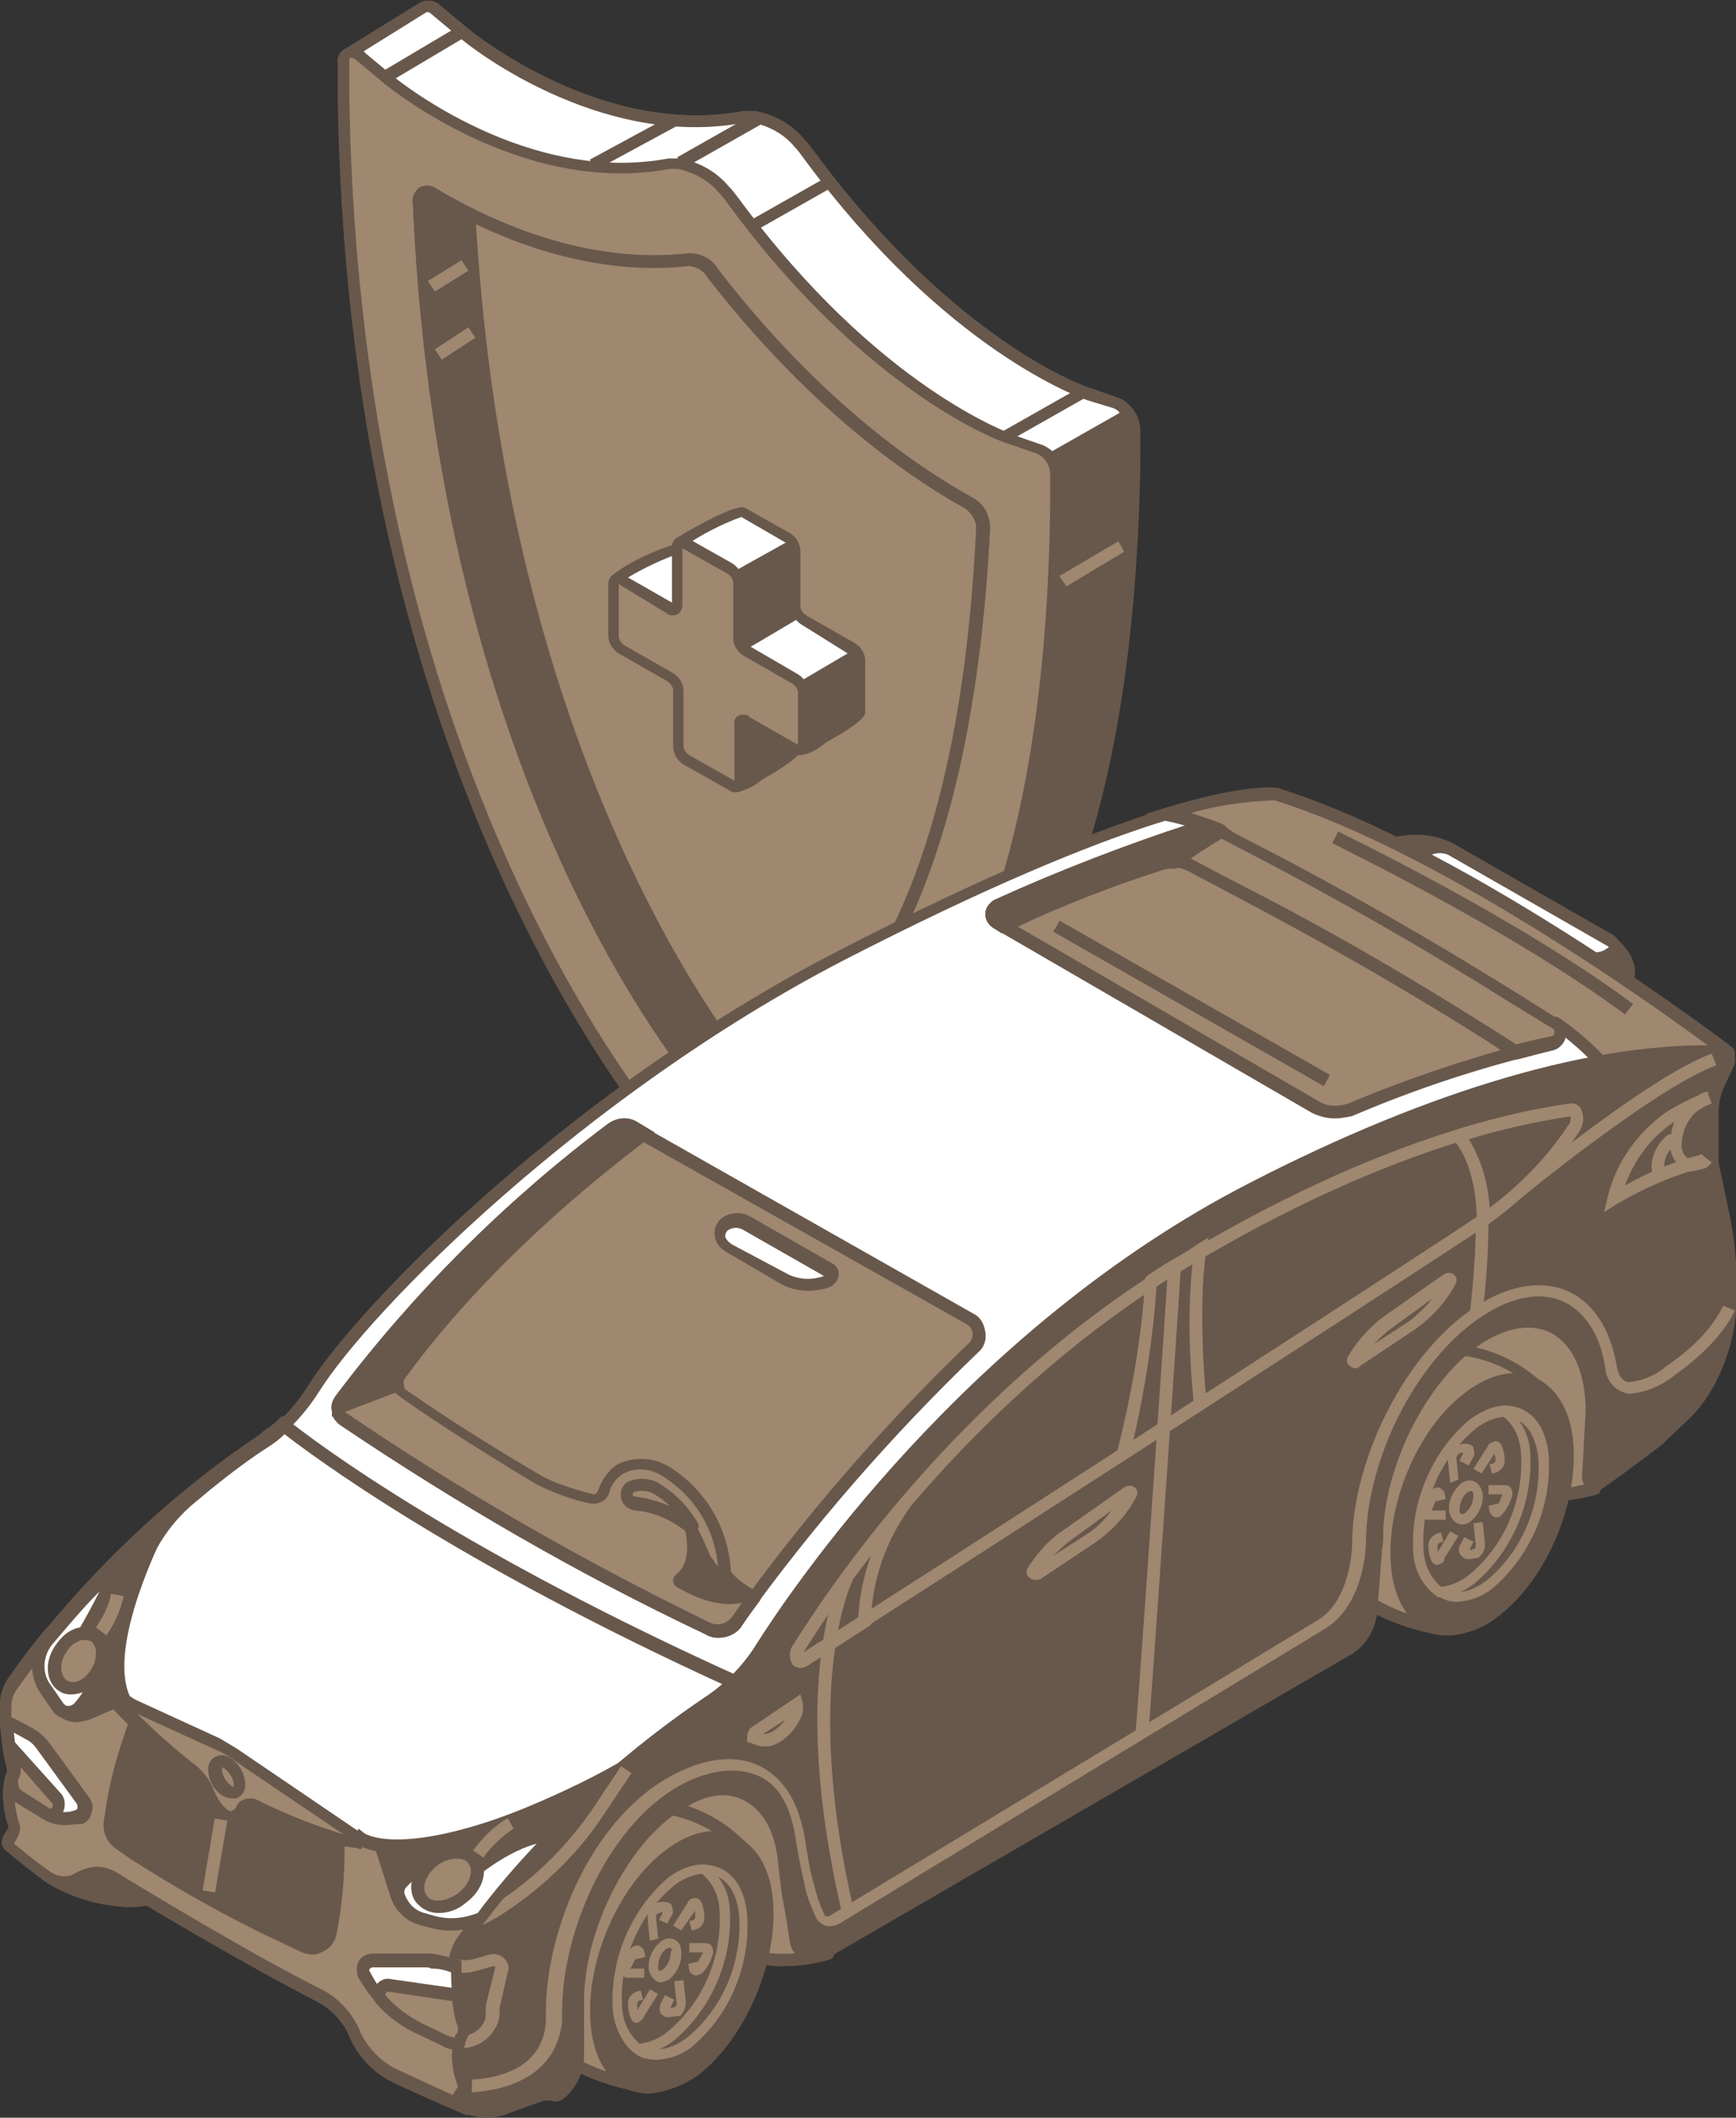 <?xml version="1.0" encoding="UTF-8"?> <!-- Generator: Adobe Illustrator 25.4.1, SVG Export Plug-In . SVG Version: 6.00 Build 0) --> <svg xmlns="http://www.w3.org/2000/svg" xmlns:xlink="http://www.w3.org/1999/xlink" id="Слой_1" x="0px" y="0px" viewBox="0 0 150.1 183.1" style="enable-background:new 0 0 150.1 183.1;" xml:space="preserve"><rect x="0" y="0" width="150.1" height="183.1" fill="#333333" stroke="none"/> <style type="text/css"> .st0{fill:#68584B;} .st1{fill:#FFFFFF;} .st2{fill:#9F8770;} </style> <g id="Слой_2_00000096032264773505787390000000594668669633832378_"> <g id="content"> <g id="illustration"> <path class="st0" d="M30,4.8c0-0.1,0-0.2,0.1-0.2l6.4-3.9c0.3-0.2,0.8-0.2,1.3,0.2l2.4,2c0.1,0.1,11.6,9.6,24.2,7.2 c0.3,0,0.5,0,0.8,0c1.5,0.3,2.9,1.1,3.9,2.3l0,0c0.3,0.3,0.6,0.6,0.8,1c12.2,16.5,23.8,20.5,24.2,20.7l2.3,0.8 c0.9,0.4,1.5,1.3,1.5,2.3V40c-0.6,35.5-10.5,49.4-18.7,54.7l0,0l-7.7,4.7L71,97.9c-0.9,0.1-1.8,0.2-2.8,0.1l0,0 c-0.9-0.2-1.8-0.7-2.4-1.4l0,0C64.7,95.4,42,70.7,37,20.7l-3.4-7.5L30,4.8z"></path> <path class="st0" d="M70.7,98.4c-0.8,0.1-1.6,0.1-2.5,0.1c-1.1-0.2-2.1-0.7-2.8-1.6c-1-1-23.9-25.9-28.8-76.1l-3.4-7.4L29.6,5 l0,0c-0.1-0.3,0-0.7,0.3-0.8l6.3-3.9c0.6-0.4,1.4-0.3,1.9,0.2l2.4,2c0.5,0.4,11.6,9.4,23.8,7.1c0.3,0,0.7,0,1,0 c1.6,0.3,3.1,1.1,4.2,2.4c0.3,0.3,0.6,0.7,0.9,1.1c12.1,16.4,23.5,20.4,24,20.5l2.3,0.8c1.1,0.5,1.9,1.6,1.9,2.8V40 C98,75.7,88,89.6,79.7,95.1l-8.2,5L70.7,98.4z M64.4,10.7c-12.7,2.3-24.2-7-24.7-7.4l-2.4-2C37.1,1,36.9,1,36.8,1.1l-6.1,3.8 l3.5,8.1l3.4,7.5v0.2c5,49.9,27.6,74.6,28.6,75.6c0.5,0.6,1.3,1.1,2.1,1.2c0.9,0.1,1.8,0,2.7-0.1l0.4-0.1l0.4,1.3l7.1-4.4 c8.1-5.3,17.9-19,18.4-54.3v-2.8c0-0.8-0.5-1.5-1.2-1.8L94,34.6c-0.5-0.2-12.2-4.2-24.5-20.9c-0.3-0.4-0.5-0.7-0.8-1 c-0.9-1.1-2.2-1.8-3.6-2.1h-0.2C64.7,10.6,64.6,10.6,64.4,10.7z"></path> <path class="st1" d="M36.5,0.7c0.3-0.2,0.8-0.2,1.3,0.2l2.4,2c0.1,0.1,11.6,9.6,24.2,7.2c0.3,0,0.5,0,0.8,0 c1.5,0.3,2.9,1.1,3.9,2.3l0,0c0.3,0.3,0.6,0.6,0.8,1c12.2,16.5,23.8,20.5,24.2,20.7l2.3,0.8c0.5,0.2,0.9,0.5,1.1,1l-19,10.8 l-40.2-17c-0.4-2.9-0.8-5.9-1.1-9.1l-3.4-7.5L30,4.8c0-0.1,0-0.2,0.1-0.2L36.5,0.7z"></path> <path class="st0" d="M37.8,30.1v-0.3c-0.4-3-0.8-6-1.1-9l-3.4-7.4L29.6,5c-0.1-0.3,0-0.7,0.3-0.8l6.3-3.9 c0.6-0.4,1.4-0.3,1.9,0.2l2.4,2c0.5,0.4,11.6,9.4,23.8,7.1c0.3,0,0.7,0,1,0c1.6,0.3,3.1,1.1,4.2,2.4c0.3,0.3,0.6,0.7,0.9,1.1 c12.1,16.4,23.5,20.4,24,20.5l2.3,0.8c0.6,0.2,1.1,0.7,1.4,1.2l0.3,0.5L78.5,47.2L37.8,30.1z M96.3,35.3L94,34.6 c-0.5-0.2-12.2-4.2-24.5-20.9c-0.3-0.4-0.5-0.7-0.8-1c-0.9-1.1-2.2-1.8-3.6-2.1c-0.2,0-0.4,0-0.7,0C51.7,13,40.2,3.7,39.8,3.3 l-2.4-2C37.1,1,36.9,1,36.8,1.1l-6.1,3.8l3.5,8.1l3.4,7.5v0.2c0.3,2.9,0.7,5.9,1.1,8.7l39.8,16.7l18.3-10.4 C96.7,35.5,96.5,35.4,96.3,35.3z"></path> <path class="st2" d="M59.4,100.5c-1.2-1.2-28.7-31.2-29.7-92.3V5.4c0-1,0.7-1.2,1.5-0.6l2.4,2c0.1,0.1,11.6,9.6,24.2,7.2 c0.3,0,0.5,0,0.8,0l0,0c1.5,0.3,2.9,1.1,3.9,2.3l0,0c0.3,0.3,0.6,0.7,0.8,1C75.4,33.8,87,37.8,87.5,38l2.3,0.8 c0.9,0.4,1.5,1.3,1.5,2.3v2.8c-0.9,60-28.5,58.1-29.6,58l0,0C60.9,101.7,60.1,101.3,59.4,100.5L59.4,100.5z M83.8,43.6 c-5.2-2.9-13.5-8.7-22.2-19.9c-0.4-0.7-1.2-1.1-2-1.2c-8.9,1-17.1-2.7-22.2-5.7c-0.7-0.4-1.2-0.1-1.2,0.7 c1.8,41.2,16.3,65.3,22.6,74c1,1.4,3,3.3,4,3.1c6.3-1.4,20.3-10,22.1-48.9C84.9,44.8,84.5,44,83.8,43.6z"></path> <path class="st0" d="M61.7,102.5c-1.1-0.2-2-0.7-2.7-1.5l0,0c-1.2-1.3-28.9-31.4-29.8-92.6V5.5c-0.1-0.6,0.2-1.1,0.7-1.3 c0.6-0.2,1.3-0.1,1.7,0.4l2.4,2C34.5,7,45.6,16,57.8,13.7c0.3,0,0.7,0,1,0c1.6,0.3,3.1,1.1,4.2,2.4c0.3,0.3,0.6,0.7,0.9,1.1 c12.1,16.4,23.5,20.3,24,20.5l2.3,0.8c1.1,0.5,1.8,1.6,1.9,2.8v2.8c-0.5,32.3-8.9,46.5-15.8,52.8c-5.9,5.3-11.5,5.8-13.6,5.8 C62.1,102.5,61.9,102.5,61.7,102.5z M57.9,14.6c-12.7,2.4-24.2-7-24.7-7.4l-2.4-2C30.6,5,30.4,5,30.3,5s-0.1,0.2-0.1,0.4v2.8 c0.9,60.8,28.3,90.7,29.5,91.9l0,0c0.5,0.6,1.3,1.1,2.1,1.2c0.3,0,6.9,0.6,13.6-5.5s15-20.1,15.4-52V41c0-0.8-0.5-1.5-1.2-1.8 l-2.3-0.8c-0.3,0-12.1-4.1-24.3-20.7c-0.2-0.3-0.5-0.7-0.8-1c-0.9-1.1-2.2-1.8-3.6-2.1h-0.2C58.2,14.6,58.1,14.6,57.9,14.6z M58.4,91.8C52.2,83.3,37.5,59,35.7,17.5c-0.1-0.5,0.2-1,0.6-1.3c0.4-0.2,1-0.2,1.4,0.1c5.2,3.1,13.3,6.6,21.9,5.6 c1,0,2,0.5,2.5,1.4c8.5,11,16.7,16.8,22.1,19.8c0.9,0.5,1.4,1.5,1.4,2.6l0,0C83.5,87.2,67.8,94,63,95.1c-0.1,0-0.2,0-0.3,0 C61.2,95.1,59.3,93,58.4,91.8z M84.4,45.6c0-0.6-0.4-1.2-0.9-1.6c-5.4-3-13.8-9-22.4-20.1c-0.6-0.7-1.2-1-1.5-1 c-8.9,1-17.2-2.6-22.5-5.8C36.9,17,36.8,17,36.8,17s-0.1,0.1-0.1,0.3C38.5,58.5,53.1,82.6,59.2,91c1.2,1.6,2.9,3,3.5,2.9 C67.3,93,82.5,86.4,84.4,45.6L84.4,45.6z"></path> <path class="st2" d="M37.3,16.8c5.1,3,13.3,6.7,22.2,5.7c0.8,0,1.6,0.5,2,1.2c8.7,11.2,17.1,17.1,22.2,19.9 c0.7,0.4,1.2,1.2,1.2,2.1c-1.8,38.9-15.8,47.5-22.1,48.9c-1,0.2-3-1.6-4-3.1c-6.4-8.7-20.9-32.8-22.7-74 C36.2,16.7,36.7,16.4,37.3,16.8z"></path> <path class="st0" d="M58.4,91.8C52.2,83.3,37.5,59,35.7,17.5c-0.1-0.5,0.2-1,0.6-1.3c0.4-0.2,1-0.2,1.4,0.1l0,0 c5.2,3.1,13.3,6.6,21.9,5.6c1,0,2,0.5,2.5,1.4c8.5,11,16.7,16.8,22.1,19.8c0.9,0.5,1.4,1.5,1.4,2.6C83.5,87.2,67.8,94,63,95.1 c-0.1,0-0.2,0-0.3,0C61.2,95.1,59.3,93,58.4,91.8z M59.6,23c-8.9,1-17.2-2.6-22.5-5.8c-0.2-0.1-0.3-0.1-0.3-0.1s-0.1,0.1-0.1,0.3 c1.8,41.2,16.4,65.3,22.5,73.7c1.2,1.6,2.9,3,3.5,2.9c4.6-1,19.8-7.6,21.7-48.4c0-0.6-0.4-1.2-0.9-1.6c-5.4-3-13.8-9-22.4-20.1 C60.8,23.4,60.3,23.1,59.6,23L59.6,23z"></path> <path class="st0" d="M37.3,16.8c0.9,0.6,2,1.1,3.1,1.7C42.6,58.6,56.7,82.1,63,90.7c0.8,1.1,1.8,2,2.9,2.8c-1,0.5-2,0.8-3,1.1 c-1,0.2-3-1.6-4-3.1c-6.4-8.7-20.9-32.8-22.7-74C36.2,16.7,36.7,16.4,37.3,16.8z"></path> <path class="st0" d="M58.4,91.8C52.2,83.3,37.5,59,35.7,17.5c-0.1-0.5,0.2-1,0.6-1.3c0.4-0.2,1-0.2,1.4,0.1l0,0 c1,0.6,2,1.2,3.1,1.7l0.3,0.1v0.3c2.2,40.2,16.4,63.7,22.4,72c0.7,1,1.7,1.9,2.7,2.6l0.9,0.5l-0.9,0.4c-1,0.5-2,0.9-3.1,1.1 c-0.1,0-0.2,0-0.3,0C61.2,95.1,59.3,93,58.4,91.8z M62.6,91C56.5,82.7,42.2,59.1,40,18.8c-1-0.5-1.9-1-2.9-1.6 c-0.2-0.1-0.3-0.1-0.3-0.1s-0.1,0.1-0.1,0.3c1.8,41.2,16.4,65.3,22.5,73.7c1.2,1.6,2.9,3,3.5,2.9c0.7-0.2,1.4-0.4,2.1-0.7 C64,92.7,63.2,91.9,62.6,91z"></path> <rect x="90.4" y="37.2" transform="matrix(0.87 -0.493 0.493 0.87 -6.333 51.424)" class="st0" width="7.7" height="1"></rect> <rect x="86.4" y="35.3" transform="matrix(0.87 -0.493 0.493 0.87 -5.903 49.191)" class="st0" width="7.7" height="1"></rect> <rect x="58.3" y="11.6" transform="matrix(0.87 -0.493 0.493 0.87 2.112 32.25)" class="st0" width="7.7" height="1.1"></rect> <rect x="64.4" y="17.2" transform="matrix(0.87 -0.493 0.493 0.87 0.141 35.965)" class="st0" width="7.7" height="1"></rect> <rect x="32.4" y="4.2" transform="matrix(0.86 -0.511 0.511 0.86 2.709 19.324)" class="st0" width="8.2" height="1.1"></rect> <polygon class="st2" points="92.2,50.7 97.2,47.7 96.7,46.8 91.6,49.8 "></polygon> <polygon class="st2" points="83.8,87.4 88.2,84.8 87.7,83.9 83.2,86.6 "></polygon> <polygon class="st0" points="51.5,14.7 58.7,10.8 58.2,9.9 51,13.8 "></polygon> <polygon class="st2" points="59.5,91.6 61.8,90.1 61.3,89.2 59,90.7 "></polygon> <polygon class="st2" points="37.6,25.2 40.5,23.4 39.9,22.5 37,24.3 "></polygon> <polygon class="st2" points="38.2,31.1 41.1,29.2 40.5,28.3 37.6,30.2 "></polygon> <path class="st1" d="M58.7,47.4l1.5,5.2c0.4,0.2,0.9-1.5,0.9-1.9L58.7,47c0-0.4,5.2-3.1,5.5-2.8l3.9,2.2c0.4,0.3,0.7,0.7,0.7,1.2 v4.8c0,0.5,0.3,0.9,0.7,1.2l4.2,2.4c0.4,0.3,0.7,0.7,0.7,1.2v4.5c0,0.4-4.8,3.4-5.1,3.1l-1.9-5.4c-0.4-0.2-1.2-0.5-1.2-0.1 l2.8,5.5c0,0.4-4.8,3.4-5.2,3.2l-2.3-6c-0.4-0.2,2.3,0.3,2.3-0.2V57c0-0.5-0.3-0.9-0.7-1.2l-4.2-2.4c-0.4-0.2-2.2,1.7-2.2,1.3 l-3.2-4.6C53.2,49.7,58.3,47.2,58.7,47.4z"></path> <path class="st0" d="M63.7,68.5c-0.1,0-0.2,0-0.2-0.1l-0.1-0.1l-2.3-6l-0.2-0.1l0.1-0.4c0.1-0.4,0.4-0.3,1.1-0.3 c0.4,0,0.8,0,1.2,0V57c0-0.3-0.2-0.6-0.5-0.8l-4.1-2.3c-0.4,0.2-0.7,0.4-1,0.7c-0.7,0.5-1,0.8-1.3,0.6L56,55.1v-0.2l-3.3-4.6 v-0.1c0-0.3,0.2-0.5,1.3-1.2c1.3-0.8,2.7-1.4,4.2-1.9c0-0.3,0.1-0.5,1.5-1.3c0,0,4-2.3,4.7-1.9l3.9,2.2c0.5,0.3,0.9,0.9,0.9,1.5 v4.8c0,0.3,0.2,0.6,0.5,0.8l4.2,2.4c0.5,0.3,0.9,0.9,0.9,1.5v4.5c0,0.5-1.1,1.3-3.4,2.6c-1.8,1-2.1,1-2.3,0.9 c-0.9,0.9-2,1.7-3.2,2.2C65.2,68,64.4,68.3,63.7,68.5z M61.9,62.4l2,5.2c1.6-0.8,3-1.7,4.4-2.7l-2.7-5.4v-0.1 c0-0.2,0.1-0.4,0.3-0.5c0.5-0.3,1.5,0.2,1.6,0.3l0.1,0.1l1.8,5.2c1.6-0.8,3.1-1.7,4.4-2.8v-4.4c0-0.3-0.2-0.6-0.5-0.8l-4-2.5 c-0.5-0.3-0.9-0.9-0.9-1.5v-4.8c0-0.3-0.2-0.6-0.5-0.8l-3.8-2.2c-1.7,0.6-3.4,1.5-4.9,2.5l2.3,3.5v0.1c0,0.3-0.4,2-1,2.3 c-0.2,0.1-0.4,0.1-0.6,0h-0.1L58.3,48c-1.6,0.6-3.2,1.4-4.6,2.3l2.9,4.1c0.2-0.1,0.3-0.2,0.5-0.4c0.8-0.7,1.4-1,1.8-0.8l4.2,2.4 c0.5,0.3,0.9,0.9,0.9,1.5v4.8c0,0.1-0.1,0.3-0.2,0.4C63.5,62.5,63,62.5,61.9,62.4z M66.6,59.6l0.9,1.8L67,59.8L66.6,59.6z M59.7,49.3l0.7,2.5c0.1-0.3,0.2-0.7,0.3-1L59.7,49.3z"></path> <path class="st0" d="M69.3,59.4l-1.9,0.4l0.4,1.4l1.3,3.7c0.4,0.2,5.1-2.7,5.1-3.2v-4.5c0-0.3-0.1-0.5-0.2-0.7L69.3,59.4z"></path> <path class="st0" d="M69.2,65.3c-0.1,0-0.2,0-0.2-0.1l-0.1-0.1l-2-5.7l2.3-0.5l5.1-3l0.2,0.3c0.2,0.3,0.3,0.6,0.3,0.9v4.5 c0,0.5-1.1,1.3-3.4,2.6C70.7,64.8,70,65.2,69.2,65.3z M68,60.1l0.3,1l1.2,3.4c1.6-0.8,3.1-1.7,4.4-2.8v-4.4v-0.1l-4.5,2.6 L68,60.1z"></path> <path class="st0" d="M68.7,52.5v-4.8c0-0.2-0.1-0.5-0.2-0.7l-4.9,2.7l-1.9,1.1c0,0-0.3,3.7-0.4,4.3l0.4,0.2 C62.4,55.5,64,56,64,56l4.8-2.9l0,0C68.7,52.9,68.6,52.7,68.7,52.5z"></path> <path class="st0" d="M64.1,56.4h-0.2c-0.1,0-1.7-0.5-2.4-0.7h-0.1l-0.6-0.3v-0.3c0.1-0.5,0.4-4.2,0.4-4.2v-0.2l2.1-1.2l5.2-2.9 l0.2,0.4c0.2,0.3,0.2,0.6,0.2,0.9v4.8c0,0.1,0,0.3,0.1,0.4l0.1,0.2l-0.2,0.3l0.1-0.1L64.1,56.4z M61.8,54.9 c0.6,0.2,1.7,0.5,2.2,0.6l4.3-2.6c0-0.1-0.1-0.3-0.1-0.4v-4.8c0,0,0,0,0-0.1L62.1,51C62,51.8,61.8,54,61.8,54.9L61.8,54.9z"></path> <path class="st0" d="M63.6,60.6v1.2c0,0.2-0.4,0.2-0.9,0.2v3.4l1,2.6c0.4,0.2,5.2-2.7,5.2-3.2l-2.1-4.3L63.6,60.6z"></path> <path class="st0" d="M63.7,68.5c-0.1,0-0.2,0-0.2-0.1l-0.1-0.1l-1.1-2.9v-3.9h0.4h0.5v-1.4H67l2.3,4.6v0.1c0,0.4-1.1,1.3-3.4,2.6 C65.2,68,64.5,68.3,63.7,68.5z M63,65.4l0.8,2.2c1.6-0.7,3.1-1.7,4.4-2.7L66.4,61H64v1l-0.2,0.2c-0.2,0.2-0.5,0.2-0.8,0.2V65.4z"></path> <path class="st2" d="M53.8,50.1l4.2,2.4c0.4,0.2,0.7,0,0.7-0.4v-4.8c0-0.4,0.3-0.6,0.7-0.4l3.9,2.2c0.4,0.3,0.7,0.7,0.7,1.2v4.8 c0,0.5,0.3,0.9,0.7,1.2l4.2,2.4c0.4,0.3,0.7,0.7,0.7,1.2v4.5c0,0.4-0.3,0.6-0.7,0.4l-4.2-2.4c-0.4-0.2-0.7,0-0.7,0.4v4.8 c0,0.4-0.3,0.6-0.7,0.4l-3.9-2.2c-0.4-0.3-0.7-0.7-0.7-1.2v-4.8c0-0.5-0.3-0.9-0.7-1.2l-4.2-2.4c-0.4-0.3-0.7-0.7-0.7-1.2v-4.5 C53.1,50.1,53.5,49.9,53.8,50.1z"></path> <path class="st0" d="M63.5,68.5c-0.2,0-0.4-0.1-0.5-0.2l-3.9-2.2c-0.5-0.3-0.9-0.9-0.9-1.6v-4.8c0-0.3-0.2-0.6-0.5-0.8l-4.2-2.4 c-0.5-0.3-0.9-0.9-0.9-1.5v-4.5c0-0.5,0.3-0.9,0.8-0.9c0.2,0,0.4,0,0.5,0.1l4.2,2.4l0,0v-4.8c0-0.3,0.1-0.6,0.4-0.8 c0.3-0.2,0.6-0.2,0.9,0l3.9,2.2c0.5,0.3,0.9,0.9,0.9,1.5V55c0,0.3,0.2,0.6,0.5,0.8l4.3,2.5c0.5,0.3,0.9,0.9,0.9,1.5v4.5 c0,0.5-0.3,0.9-0.7,0.9c-0.2,0-0.4,0-0.6-0.2l-4.2-2.4l0,0v4.9c0,0.3-0.1,0.6-0.4,0.8C63.9,68.5,63.7,68.5,63.5,68.5z M53.5,50.5 V55c0,0.3,0.2,0.6,0.5,0.8l4.2,2.4c0.5,0.3,0.9,0.9,0.9,1.5v4.8c0,0.3,0.2,0.6,0.5,0.8l3.9,2.2l0,0v-4.8 c-0.1-0.5,0.2-0.9,0.7-0.9c0.2,0,0.5,0,0.6,0.2l4.2,2.4l0,0v-4.5c0-0.3-0.2-0.6-0.5-0.8l-4.2-2.4c-0.5-0.3-0.9-0.9-0.9-1.5v-4.8 c0-0.3-0.2-0.6-0.5-0.8L59,47.4l0,0v4.9c0,0.5-0.3,0.9-0.8,0.9c-0.2,0-0.4,0-0.6-0.2L53.5,50.5L53.5,50.5z"></path> <path class="st0" d="M139.2,81.4c0,0,2.3,1.4,1.5,3.5s-3.2,0.5-3.2,0.5l-17.7-11.8l0.9-0.5c1.6-0.4,3.2-0.3,4.7,0.4L139.2,81.4z"></path> <path class="st0" d="M139.2,86.4c-0.7,0-1.4-0.3-2.1-0.7l-18.4-12.3l1.8-1c1.7-0.4,3.5-0.3,5.1,0.5l13.8,8 c0.9,0.6,2.5,2.2,1.8,4.1c-0.2,0.6-0.6,1-1.2,1.2C139.8,86.4,139.5,86.5,139.2,86.4z M120.8,73.6l16.9,11.3 c0.5,0.4,1.2,0.5,1.8,0.4c0.3-0.1,0.5-0.4,0.6-0.7c0.6-1.6-1.2-2.8-1.3-2.8l-13.7-7.9c-1.3-0.6-2.8-0.7-4.2-0.4L120.8,73.6z"></path> <path class="st1" d="M136.9,82.7l-13.8-7.9c-0.6-0.3-0.5-0.9,0.2-1.2l0,0c0.7-0.4,1.5-0.4,2.2-0.1l13.8,7.9 c0.6,0.3,0.5,0.9-0.2,1.2l0,0C138.3,83,137.5,83,136.9,82.7z"></path> <path class="st0" d="M137.8,83.4c-0.4,0-0.8-0.1-1.2-0.3l-13.8-7.9c-0.4-0.2-0.6-0.6-0.7-1c0-0.5,0.3-1,0.8-1.2 c0.8-0.5,1.8-0.5,2.7-0.1l13.8,7.9c0.4,0.2,0.6,0.6,0.6,1c0,0.5-0.3,1-0.8,1.2C138.8,83.3,138.3,83.4,137.8,83.4z M123.3,74.2 L123.3,74.2l13.9,8c0.5,0.2,1.1,0.2,1.6-0.1c0.1-0.1,0.2-0.1,0.3-0.2l-0.1-0.1l-13.8-7.9c-0.5-0.2-1.1-0.2-1.6,0.1 C123.3,74.1,123.3,74.2,123.3,74.2z"></path> <path class="st2" d="M71.5,168.9c0,0-9.8,4.1-17.4-8.4l1.1-5.6l14.7-3.7l6.4,5.2L71.5,168.9z"></path> <path class="st0" d="M67.7,170c-3.7,0-9.3-1.5-14-9.3l-0.1-0.2l1.2-6.2l15.3-3.8l6.9,5.7l-5,13.1l-0.2,0.1 C70.5,169.8,69.1,170,67.7,170z M54.7,160.3c6.7,10.8,15,8.6,16.4,8.1l4.6-11.9l-5.9-4.8l-14.1,3.5L54.7,160.3z"></path> <path class="st2" d="M137.9,128.6c0,0-9.8,4.1-17.4-8.4l1.1-5.6l14.8-3.7l6.4,5.2L137.9,128.6z"></path> <path class="st0" d="M134,129.8c-3.7,0-9.3-1.5-14-9.3l-0.1-0.2l1.1-6.2l15.4-3.8l6.9,5.7l-5,13.1l-0.2,0.1 C136.8,129.6,135.4,129.8,134,129.8z M121,120.1c6.7,10.8,15,8.6,16.4,8.1l4.6-11.9l-5.9-4.8L122,115L121,120.1z"></path> <path class="st2" d="M124.6,116.6L124.6,116.6c-1.4,0.1-2.7,0.7-3.7,1.6c-4,3.1-6.8,9.7-6.2,14.8c0.1,1.6,0.8,3.2,2,4.3 c0,0,2.6,2.5,8,3.5s6.5-14.5,6.5-14.5l2.1-6.2C131,117.8,127.9,116.5,124.6,116.6z"></path> <path class="st0" d="M125.2,141.4c-0.2,0-0.4,0-0.6,0c-5.6-1-8.2-3.5-8.3-3.6c-1.3-1.2-2.1-2.9-2.2-4.6 c-0.6-5.3,2.2-12.2,6.4-15.3c1.1-0.9,2.5-1.5,4-1.7c3.4-0.1,6.7,1.2,9.1,3.6l0.2,0.2l-2.1,6.5c-0.1,1-0.9,11.4-4.5,14.3 C126.7,141.2,126,141.4,125.2,141.4z M125.3,117.1h-0.7l0,0c-1.3,0.1-2.5,0.6-3.4,1.5c-3.9,3-6.6,9.4-6,14.3 c0.1,1.5,0.7,2.9,1.8,4c2.2,1.8,4.9,3,7.8,3.3c0.6,0.1,1.3-0.1,1.8-0.5c3.3-2.6,4.1-13.4,4.1-13.6V126l2-5.9 C130.7,118.3,128.1,117.2,125.3,117.1z"></path> <ellipse transform="matrix(0.378 -0.926 0.926 0.378 -40.763 199.414)" class="st0" cx="128.1" cy="130.1" rx="11.4" ry="6.5"></ellipse> <path class="st0" d="M125.3,141.4c-0.6,0-1.2-0.1-1.7-0.3c-1.8-0.8-3-2.7-3.3-5.4c-0.6-5.3,2.2-12.2,6.4-15.3 c2.1-1.6,4.2-2.1,6-1.3s3,2.7,3.3,5.3c0.6,5.3-2.2,12.1-6.4,15.3C128.4,140.7,126.9,141.3,125.3,141.4z M130.9,119.8 c-1.3,0.1-2.6,0.6-3.6,1.5c-3.9,3-6.6,9.4-6,14.4c0.3,2.3,1.2,3.9,2.7,4.5s3.1,0.2,4.9-1.2c3.9-3,6.6-9.4,6-14.3 c-0.3-2.3-1.2-3.9-2.6-4.5C131.8,119.9,131.4,119.8,130.9,119.8z"></path> <path class="st0" d="M133.5,125.9c0.3,4.2-1.4,8.3-4.6,11c-3,2.3-5.8,1.1-6.3-2.7c-0.3-4.2,1.4-8.3,4.6-11 C130.3,120.9,133.1,122.1,133.5,125.9z"></path> <path class="st2" d="M126,138.5c-0.4,0-0.9-0.1-1.3-0.3c-1.3-0.6-2.2-2-2.4-4c-0.3-4.3,1.4-8.6,4.7-11.4c1.6-1.2,3.1-1.6,4.5-1 s2.2,2,2.4,4c0.3,4.3-1.5,8.6-4.7,11.4C128.3,138,127.2,138.4,126,138.5z M130.2,122.5c-1,0.1-1.9,0.4-2.7,1.1 c-3.1,2.7-4.7,6.6-4.4,10.6c0.2,1.7,0.9,2.9,1.9,3.3s2.3,0.1,3.6-0.9c3.1-2.6,4.7-6.6,4.4-10.6l0,0c-0.2-1.7-0.9-2.9-2-3.3 C130.8,122.6,130.5,122.5,130.2,122.5L130.2,122.5z"></path> <path class="st0" d="M131.9,125.5c0-1.4-0.7-2.6-1.8-3.5c-1,0.1-2,0.5-2.8,1.2c-3.2,2.7-4.9,6.8-4.6,11c0.1,1.3,0.7,2.6,1.8,3.4 c1-0.1,2-0.5,2.8-1.2C130.5,133.7,132.2,129.6,131.9,125.5z"></path> <path class="st2" d="M124.3,138.1l-0.1-0.1c-1.2-0.9-1.9-2.2-2-3.7c-0.3-4.3,1.5-8.6,4.8-11.4c0.9-0.7,2-1.2,3.1-1.2h0.1l0.1,0.1 c1.2,0.9,1.9,2.2,2,3.7l0,0c0.3,4.3-1.5,8.6-4.8,11.4c-0.9,0.7-2,1.2-3.1,1.2L124.3,138.1z M130,122.5c-0.9,0.1-1.8,0.5-2.5,1.1 c-3.1,2.6-4.7,6.6-4.4,10.6c0.1,1.2,0.6,2.2,1.5,3c0.9-0.1,1.8-0.5,2.5-1.1c3.1-2.6,4.7-6.6,4.4-10.6 C131.4,124.3,130.9,123.2,130,122.5z"></path> <path class="st2" d="M126.4,131.8c-0.1,0-0.2,0-0.4-0.1c-0.4-0.2-0.6-0.6-0.7-1c-0.1-0.9,0.3-1.8,1-2.4c0.3-0.3,0.8-0.4,1.2-0.2 c0.4,0.2,0.6,0.6,0.7,1l0,0c0.1,0.9-0.3,1.8-1,2.4C127,131.7,126.7,131.8,126.4,131.8z M127.2,128.9c-0.1,0-0.2,0.1-0.3,0.1 c-0.5,0.4-0.7,1-0.7,1.6c0,0.2,0.1,0.3,0.2,0.3s0.2,0,0.3-0.1c0.5-0.4,0.7-1,0.7-1.6l0,0C127.4,129.1,127.3,128.9,127.2,128.9 L127.2,128.9z"></path> <path class="st2" d="M125.4,128.2l-0.2-1.9c0-0.5,0.2-0.9,0.6-1.2c0.4-0.3,0.9-0.3,1.3-0.2c0.2,0.1,0.3,0.2,0.3,0.4 c0.1,0.3,0.1,0.6-0.1,0.8l-0.3,0.6l-0.8-0.4l0.3-0.6v-0.1l0,0c-0.1,0-0.3,0-0.4,0.1s-0.1,0.2-0.2,0.3l0.2,1.9L125.4,128.2z"></path> <path class="st2" d="M128.1,127.4l-0.7-0.4l1.2-1.9c0.1-0.3,0.4-0.4,0.7-0.5l0,0c0.2,0,0.4,0.1,0.5,0.3c0.2,0.4,0.3,0.9,0.3,1.4 s-0.3,0.8-0.7,1l-0.4,0.1l-0.2-0.8l0.4-0.1c0-0.1,0.1-0.1,0.1-0.2c0-0.2,0-0.4-0.1-0.6L128.1,127.4z"></path> <path class="st2" d="M129.4,131.2h-0.1c-0.2-0.1-0.4-0.2-0.5-0.5l-0.1-0.5l0.8-0.2v0.1c0.2-0.3,0.3-0.6,0.4-0.9l0,0h-1.2v-0.8 h1.4c0.2,0,0.4,0.1,0.5,0.2c0.2,0.3,0.2,0.6,0.1,0.9c-0.2,0.5-0.4,1-0.8,1.4C129.8,131.1,129.6,131.2,129.4,131.2z"></path> <path class="st2" d="M127,134.8c-0.2,0-0.3,0-0.4-0.1c-0.2-0.1-0.3-0.2-0.4-0.4c-0.1-0.3-0.1-0.6,0.1-0.8l0.3-0.6l0.8,0.4 l-0.3,0.6v0.1l0,0c0.2,0,0.3-0.1,0.4-0.1c0.1-0.1,0.1-0.2,0.1-0.3l-0.2-1.9l0.8-0.1l0.2,1.9c0,0.5-0.2,0.9-0.6,1.2 C127.6,134.7,127.3,134.8,127,134.8z"></path> <path class="st2" d="M124.3,135.3L124.3,135.3c-0.2,0-0.4-0.1-0.5-0.3c-0.2-0.4-0.3-0.9-0.3-1.4c0-0.4,0.3-0.8,0.7-1l0.4-0.1 l0.2,0.8l-0.4,0.1c0,0.1-0.1,0.1-0.1,0.2c0,0.2,0,0.4,0,0.6l1.1-1.8l0.7,0.4l-1.2,1.9C124.9,135.1,124.6,135.2,124.3,135.3z"></path> <path class="st2" d="M123.5,131.4c-0.2,0-0.4-0.1-0.5-0.2c-0.2-0.3-0.2-0.6-0.1-0.9c0.2-0.5,0.4-1,0.8-1.4 c0.2-0.2,0.4-0.3,0.7-0.3c0.2,0.1,0.4,0.2,0.5,0.5l0.1,0.5l-0.8,0.2v-0.1c-0.2,0.3-0.3,0.6-0.4,0.9l0,0h1.2v0.8H123.5 L123.5,131.4z"></path> <path class="st2" d="M125.4,128.2l-0.2-1.9c0-0.5,0.2-0.9,0.6-1.2c0.4-0.3,0.9-0.3,1.3-0.2c0.2,0.1,0.3,0.2,0.3,0.4 c0.1,0.3,0.1,0.6-0.1,0.8l-0.3,0.6l-0.8-0.4l0.3-0.6v-0.1l0,0c-0.1,0-0.3,0-0.4,0.1s-0.1,0.2-0.2,0.3l0.2,1.9L125.4,128.2z"></path> <path class="st2" d="M55.4,156.2L55.4,156.2c-1.4,0.1-2.7,0.7-3.7,1.6c-4,3.1-6.8,9.8-6.2,14.9c0.1,1.6,0.8,3.2,2,4.3 c0,0,2.6,2.5,8,3.5S62,166,62,166l2-6.2C61.7,157.3,58.6,156.1,55.4,156.2z"></path> <path class="st0" d="M56,181c-0.2,0-0.4,0-0.6-0.1c-5.6-1-8.2-3.5-8.3-3.6c-1.3-1.2-2.1-2.9-2.2-4.6c-0.6-5.3,2.2-12.1,6.4-15.4 c1.1-0.9,2.5-1.5,4-1.7c3.4-0.2,6.7,1.2,9.1,3.6l0.2,0.2l-2.1,6.5c-0.1,1-0.9,11.4-4.5,14.3C57.5,180.7,56.7,181,56,181z M56.1,156.7h-0.7l0,0c-1.3,0.1-2.5,0.7-3.4,1.5c-3.9,3-6.6,9.4-6,14.4c0.1,1.5,0.7,3,1.8,4c0.1,0.1,2.6,2.4,7.8,3.3 c0.6,0.1,1.3-0.1,1.8-0.5c3.3-2.6,4.1-13.4,4.1-13.6v-0.1l2-5.9C61.5,157.9,58.8,156.8,56.1,156.7z"></path> <path class="st0" d="M66.2,164c0.6,5.1-2.1,11.8-6.2,14.9s-7.8,1.5-8.4-3.6s2.2-11.8,6.2-14.9S65.6,158.9,66.2,164z"></path> <path class="st0" d="M56.1,181c-0.6,0-1.2-0.1-1.7-0.3c-1.8-0.8-3-2.6-3.3-5.4c-0.6-5.3,2.2-12.1,6.4-15.3c2.1-1.6,4.2-2.1,6-1.3 c1.8,0.8,3,2.6,3.3,5.3c0.6,5.3-2.2,12.1-6.4,15.4C59.1,180.3,57.6,180.9,56.1,181z M61.7,159.4c-1.3,0.1-2.6,0.6-3.6,1.5 c-3.9,3-6.6,9.4-6,14.4c0.3,2.3,1.2,3.9,2.7,4.5s3.1,0.2,4.9-1.2c3.9-3,6.6-9.4,6-14.4c-0.3-2.3-1.2-3.9-2.6-4.5 C62.6,159.5,62.1,159.4,61.7,159.4L61.7,159.4z"></path> <path class="st0" d="M64.3,165.5c0.3,4.2-1.4,8.3-4.6,11c-3,2.3-5.8,1.1-6.3-2.7c-0.3-4.2,1.4-8.3,4.6-11 C61,160.5,63.8,161.7,64.3,165.5z"></path> <path class="st2" d="M56.8,178.1c-0.4,0-0.9-0.1-1.3-0.2c-1.3-0.6-2.2-2-2.5-4c-0.3-4.3,1.5-8.6,4.7-11.4c1.6-1.2,3.1-1.6,4.5-1 s2.2,2,2.4,4l0,0c0.3,4.3-1.4,8.6-4.7,11.4C59.1,177.6,58,178,56.8,178.1z M61,162c-1,0.1-1.9,0.4-2.7,1.1 c-3.1,2.6-4.7,6.6-4.4,10.6c0.2,1.7,0.9,2.9,2,3.3s2.3,0.1,3.6-0.9c3.1-2.6,4.7-6.6,4.4-10.6l0,0c-0.2-1.7-0.9-2.9-2-3.3 C61.7,162.1,61.3,162,61,162z"></path> <path class="st0" d="M62.6,165c-0.1-1.3-0.7-2.6-1.8-3.4c-1.1,0.1-2,0.5-2.9,1.2c-3.2,2.7-4.9,6.8-4.6,11 c0.1,1.3,0.7,2.6,1.8,3.4c1-0.1,2-0.5,2.8-1.1C61.2,173.3,62.9,169.2,62.6,165z"></path> <path class="st2" d="M55.1,177.6l-0.1-0.1c-1.2-0.9-1.9-2.2-2-3.7c-0.3-4.3,1.5-8.6,4.7-11.4c0.9-0.7,2-1.2,3.1-1.2H61l0.1,0.1 c1.2,0.9,1.9,2.2,2,3.7l0,0c0.3,4.3-1.5,8.6-4.8,11.4c-0.9,0.7-2,1.2-3.1,1.2H55.1z M60.7,162c-0.9,0.1-1.8,0.5-2.5,1.1 c-3.1,2.6-4.7,6.6-4.4,10.6c0.1,1.2,0.6,2.2,1.5,3c0.9-0.1,1.8-0.5,2.5-1.1c3.1-2.6,4.7-6.6,4.4-10.6 C62.1,163.8,61.6,162.8,60.7,162z"></path> <path class="st2" d="M57.2,171.4c-0.1,0-0.3,0-0.4-0.1c-0.4-0.2-0.6-0.6-0.7-1c-0.1-0.9,0.3-1.8,1-2.4c0.4-0.4,1.1-0.4,1.5,0 c0.2,0.2,0.3,0.5,0.3,0.8c0.1,0.9-0.3,1.8-1,2.4C57.8,171.2,57.5,171.3,57.2,171.4z M57.9,168.4c-0.1,0-0.2,0.1-0.3,0.1 c-0.5,0.4-0.7,1-0.7,1.6c0,0.2,0.1,0.3,0.1,0.3s0.2,0,0.3-0.1c0.5-0.4,0.7-1,0.7-1.6l0,0C58.2,168.6,58.1,168.5,57.9,168.4 L57.9,168.4z"></path> <path class="st2" d="M56.2,167.8l-0.2-1.9c0-0.5,0.2-0.9,0.5-1.2c0.4-0.3,0.9-0.3,1.3-0.2c0.2,0.1,0.3,0.2,0.3,0.4 c0.1,0.3,0.1,0.6-0.1,0.8l-0.3,0.6L57,166l0.3-0.6v-0.1l0,0c-0.1,0-0.3,0.1-0.4,0.1c-0.1,0.1-0.2,0.2-0.2,0.3l0.2,1.9L56.2,167.8 z"></path> <path class="st2" d="M58.9,166.9l-0.7-0.4l1.2-1.9c0.1-0.3,0.4-0.5,0.7-0.5l0,0c0.2,0,0.4,0.1,0.5,0.3c0.2,0.4,0.3,0.9,0.3,1.4 s-0.3,0.9-0.7,1l-0.4,0.1l-0.2-0.8L60,166c0-0.1,0.1-0.1,0.1-0.2c0-0.2,0-0.4,0-0.6L58.9,166.9z"></path> <path class="st2" d="M60.1,170.8L60.1,170.8c-0.3-0.1-0.5-0.3-0.5-0.5l-0.1-0.5l0.8-0.2v0.1c0.2-0.3,0.3-0.6,0.5-0.9l0,0h-1.2 V168H61c0.2,0,0.4,0.1,0.5,0.2c0.2,0.3,0.2,0.6,0.1,0.9c-0.2,0.5-0.4,1-0.8,1.4C60.6,170.7,60.3,170.8,60.1,170.8z"></path> <path class="st2" d="M57.8,174.4c-0.2,0-0.3,0-0.4-0.1c-0.2-0.1-0.3-0.2-0.3-0.3c-0.1-0.3-0.1-0.6,0.1-0.9l0.3-0.6l0.8,0.4 l-0.3,0.6v0.1c0.2,0,0.3-0.1,0.4-0.1c0.1-0.1,0.1-0.2,0.1-0.3l-0.2-1.9l0.8-0.1l0.2,1.9c0,0.5-0.2,0.9-0.5,1.2 C58.4,174.3,58.1,174.4,57.8,174.4z"></path> <path class="st2" d="M55.1,174.9c-0.2,0-0.4-0.1-0.5-0.3c-0.2-0.4-0.3-0.9-0.3-1.4s0.3-0.8,0.7-1l0.4-0.1l0.2,0.8l-0.4,0.1 c0,0.1-0.1,0.1-0.1,0.2c0,0.2,0,0.4,0,0.6l1.1-1.8l0.7,0.4l-1.2,1.9C55.6,174.6,55.3,174.8,55.1,174.9L55.1,174.9z"></path> <path class="st2" d="M54.3,171c-0.2,0-0.4-0.1-0.5-0.2c-0.2-0.3-0.2-0.6-0.1-0.9c0.2-0.5,0.4-1,0.8-1.4c0.2-0.2,0.4-0.3,0.7-0.3 c0.2,0.1,0.4,0.2,0.5,0.5l0.1,0.5l-0.8,0.2v-0.1c-0.2,0.3-0.3,0.6-0.5,0.9l0,0h1.2v0.8H54.3L54.3,171z"></path> <path class="st2" d="M56.2,167.8l-0.2-1.9c0-0.5,0.2-0.9,0.5-1.2c0.4-0.3,0.9-0.3,1.3-0.2c0.2,0.1,0.3,0.2,0.3,0.4 c0.1,0.3,0.1,0.6-0.1,0.8l-0.3,0.6L57,166l0.3-0.6v-0.1l0,0c-0.1,0-0.3,0.1-0.4,0.1c-0.1,0.1-0.2,0.2-0.2,0.3l0.2,1.9L56.2,167.8 z"></path> <path class="st0" d="M4.7,162.5c0,0,5.5,3.3,10.1,0.9c3.8-2-5.5-5-5.5-5L6,160.3L4.7,162.5z"></path> <path class="st0" d="M11.1,164.9c-2.3-0.1-4.6-0.7-6.7-1.9L4,162.7l1.6-2.8l3.7-2l0.2,0.1c1.6,0.5,6.6,2.3,6.8,4.3 c0,0.5-0.1,1.1-1.2,1.7C13.9,164.6,12.5,164.9,11.1,164.9z M5.5,162.3c1.4,0.7,5.6,2.5,9.1,0.7c0.2-0.1,0.6-0.4,0.6-0.6 c-0.1-0.9-3-2.4-5.8-3.3l-3,1.7L5.5,162.3z"></path> <path class="st1" d="M110.4,68.7c-0.1,0-0.1-0.1-0.2-0.1c-3.5-0.1-13.5,1.6-37.3,13.9C50.7,94,32,112.3,27.2,120 c-1.1,1.8-2.6,3.4-4.4,4.7c-8.4,5.7-15.7,12.8-21.6,21c-0.4,0.5-0.6,1.1-0.6,1.8c-0.1,1.8,0.2,3.6,0.7,5.3c0.1,0.3,0,0.6-0.1,0.9 c-0.3,0.6-0.6,2,0.2,4.4c0,0.1,0,0.3-0.1,0.4l-0.5,0.8c-0.1,0.2-0.1,0.4,0,0.5c1,0.9,2.1,1.8,3.3,2.6c0.9,0.6,2,0.7,3,0.1l0,0 c0.8-0.5,1.9-0.5,2.8,0c2.5,1.6,11.7,7,17.8,10.1c1.3,0.7,2.4,1.8,3,3.1l0.2,0.5c0.7,1.5,2,2.8,3.5,3.5c1.8,0.9,3.7,1.7,5.8,2.6 l6.9-19.9l11.8-8.5l51.2-41.5l37.7-18.7l1.5-2.4c0.1-0.1,0.1-0.1,0-0.2C147.6,89.7,126.1,73.6,110.4,68.7z"></path> <path class="st0" d="M40.4,182.9l-0.5-0.2c-1.9-0.8-3.9-1.7-5.8-2.6c-1.7-0.8-3-2.1-3.8-3.8l-0.2-0.5c-0.6-1.2-1.6-2.2-2.8-2.8 c-6-3.1-15.2-8.5-17.8-10.2c-0.7-0.4-1.5-0.4-2.2,0c-1.1,0.7-2.5,0.6-3.5-0.2c-1.1-0.8-2.2-1.7-3.3-2.6c-0.1-0.1-0.2-0.2-0.3-0.4 c-0.1-0.3,0-0.6,0.1-0.8l0.5-0.7c-0.6-1.5-0.7-3.2-0.2-4.7c0.1-0.1,0.1-0.3,0.1-0.5c-0.5-1.8-0.8-3.6-0.7-5.5 c0-0.7,0.3-1.5,0.7-2.1c6-8.3,13.3-15.4,21.8-21.1c1.7-1.2,3.1-2.7,4.2-4.5c4.6-7.2,22.8-25.7,46-37.6 c25.1-12.9,34.6-14.1,37.6-13.9c0.1,0,0.3,0,0.4,0.1c16.3,5.1,38.8,22.1,39,22.3c0.3,0.2,0.4,0.6,0.2,0.9l-1.6,2.6l-37.8,18.7 l-51.2,41.5l-11.6,8.4L40.4,182.9z M8.4,161.4c0.6,0,1.2,0.2,1.7,0.5c2.6,1.6,11.8,7.1,17.8,10.1c1.4,0.7,2.6,1.9,3.2,3.3 l0.2,0.5c0.7,1.4,1.8,2.5,3.2,3.2c1.7,0.8,3.5,1.6,5.2,2.4l6.8-19.5l0.1-0.1l11.7-8.5l51.3-41.6h0.1l37.6-18.6l1.2-2 c-2.6-2-23.2-17.2-38.4-21.9H110c-2.9-0.1-12.3,1.1-37,13.8c-22.6,11.7-41,30.3-45.4,37.3c-1.2,1.9-2.7,3.5-4.5,4.8 c-8.3,5.6-15.6,12.7-21.5,20.9c-0.3,0.4-0.5,0.9-0.5,1.4c-0.1,1.7,0.1,3.4,0.6,5.1c0.1,0.4,0.1,0.9-0.1,1.3 c-0.2,0.6-0.6,1.8,0.2,4c0.1,0.3,0,0.6-0.1,0.8l-0.4,0.7c0.4,0.3,1.4,1.2,3.1,2.4c0.7,0.5,1.6,0.5,2.3,0.1 C7.2,161.6,7.8,161.4,8.4,161.4L8.4,161.4z"></path> <path class="st2" d="M149.2,91.1c0.1-0.1,0.1-0.1,0-0.2c-1.6-1.3-23.1-17.3-38.9-22.2c-0.1,0-0.1-0.1-0.2-0.1 c-1.6,0-4.4,0.3-9.2,1.7c1.5,0.4,3.1,0.9,4.5,1.5l12.7,10.9l14.2,5.8l2.1-0.2c2.5,1.7,4.6,4,6.3,6.5c0.4,0.6,1,1,1.6,1.2l5.3-2.6 L149.2,91.1z"></path> <path class="st0" d="M142.5,96.7l-0.2-0.1c-0.8-0.2-1.5-0.7-1.9-1.4c-1.6-2.4-3.6-4.5-6-6.2l-2.1,0.2h-0.1l-14.3-5.9l-12.6-10.9 c-1.4-0.6-2.9-1.1-4.4-1.4L99,70.4l1.9-0.6c5-1.5,7.9-1.8,9.4-1.7c0.1,0,0.3,0,0.4,0.1c16.3,5.1,38.8,22.1,39,22.3 c0.3,0.2,0.4,0.6,0.2,0.9l-1.6,2.6L142.5,96.7z M134.6,87.9l0.2,0.1c2.6,1.8,4.8,4,6.5,6.6c0.3,0.4,0.7,0.7,1.2,0.9l4.9-2.4 l1.2-2c-2.6-2-23.2-17.2-38.4-21.9h-0.1c-2.4,0.1-4.8,0.4-7.1,1.1c0.9,0.3,1.9,0.6,2.8,1l0.1,0.1l12.6,10.9l13.9,5.8L134.6,87.9z "></path> <path class="st2" d="M66.8,147.3c-1.1-0.6-2.2-1.2-3.4-1.7c-27.1-12.3-39-22.2-39-22.2l0,0l-0.2,0.2l-0.5,0.4l-0.3,0.3l-0.5,0.3 l-0.2,0.2c-6.9,4.7-13.1,10.4-18.4,16.8l0,0c-1.1,1.3-2.2,2.7-3.2,4.2c-0.4,0.5-0.6,1.1-0.6,1.8c-0.1,1.8,0.2,3.6,0.7,5.3 c0.1,0.3,0,0.6-0.1,0.9c-0.3,0.6-0.6,2,0.2,4.4c0,0.1,0,0.3-0.1,0.4l-0.5,0.8c-0.1,0.2-0.1,0.4,0,0.5s1,0.9,3.3,2.6 c0.9,0.6,2,0.7,2.9,0.1c0.8-0.5,1.9-0.5,2.8,0c2.5,1.6,11.7,7,17.8,10.2c1.3,0.7,2.4,1.8,3,3.1l0.2,0.5c0.7,1.5,2,2.8,3.5,3.5 c1.8,0.9,3.7,1.7,5.8,2.6l6.9-19.9l11.8-8.5L66.8,147.3z"></path> <path class="st0" d="M40.4,182.9l-0.5-0.2c-1.9-0.9-3.9-1.7-5.8-2.6c-1.7-0.8-3-2.1-3.8-3.8l-0.2-0.5c-0.6-1.2-1.6-2.2-2.8-2.8 c-6-3.1-15.2-8.5-17.8-10.2c-0.7-0.4-1.5-0.4-2.2,0c-1.1,0.7-2.5,0.6-3.5-0.2c-2-1.5-3.1-2.4-3.3-2.7c-0.1-0.1-0.2-0.2-0.3-0.4 c-0.1-0.3,0-0.6,0.1-0.8l0.5-0.8c-0.9-2.5-0.5-4-0.2-4.7c0.1-0.1,0.1-0.3,0.1-0.5c-0.5-1.8-0.8-3.6-0.7-5.5 c0-0.7,0.3-1.5,0.7-2.1c1-1.4,2-2.8,3.2-4.2l0.2-0.2c5.3-6.4,11.5-12.1,18.4-16.7l0.1-0.1l0.1-0.1l0.4-0.3l0.3-0.2l0.5-0.4 l0.5-0.5l0.4,0.3c0.1,0.1,12.1,10,38.8,22.1c1.2,0.6,2.4,1.1,3.4,1.8l0.7,0.4l-8.7,7l-11.6,8.4L40.4,182.9z M8.4,161.4 c0.6,0,1.2,0.2,1.7,0.5c2.6,1.6,11.7,7.1,17.7,10.1c1.4,0.7,2.5,1.9,3.2,3.3l0.2,0.5c0.7,1.4,1.9,2.6,3.3,3.2 c1.7,0.8,3.5,1.6,5.2,2.4l6.8-19.4l0.1-0.1l11.7-8.5l7.4-6c-0.8-0.4-1.7-0.9-2.6-1.3c-24.2-11.1-36.5-20.3-38.7-22l-0.3,0.3 l-0.3,0.3l-0.5,0.3l-0.1,0.1l-0.2,0.1c-6.9,4.7-13,10.3-18.3,16.7l-0.2,0.2c-1.1,1.3-2.1,2.6-3,3.9c-0.3,0.4-0.5,0.9-0.5,1.4 c-0.1,1.7,0.1,3.5,0.6,5.1c0.1,0.4,0.1,0.9-0.1,1.3c-0.2,0.6-0.5,1.8,0.2,4c0.1,0.3,0,0.6-0.1,0.9l-0.4,0.7 c0.4,0.3,1.4,1.2,3.1,2.4c0.7,0.5,1.6,0.6,2.3,0.1C7.2,161.6,7.8,161.4,8.4,161.4L8.4,161.4z"></path> <path class="st1" d="M29.2,158.7l1.8,0.6l0.1-0.3c0,0,2.8,2.5,14-1.9c4.3-1.7,8.5-3.9,12.4-6.5l1.8-1.2l7.4-2.1 c-1.1-0.6-2.2-1.2-3.4-1.7c-27.1-12.3-39-22.2-39-22.2l0,0c-0.5,0.5-1.1,1-1.7,1.4c-1.6,1.1-3.7,2.6-6.2,4.6 c-2,1.6-3.5,3.7-4.4,6c-1.4,3.5-3,8.6-1.8,11.6l10.4,6.9L29.2,158.7z"></path> <path class="st0" d="M34.3,160.2c-1,0-2-0.1-3-0.5l-0.1,0.2l-2.3-0.8l-8.3-4.9l-10.6-7L9.9,147c-1.3-3.1,0.2-8.2,1.7-12 c1-2.4,2.6-4.6,4.6-6.2c2-1.6,4.1-3.2,6.2-4.6c0.6-0.4,1.1-0.8,1.6-1.3l0.4-0.3l0.4,0.3c0.5,0.4,12.3,10,38.8,22.1 c1.2,0.6,2.4,1.1,3.4,1.8l1.1,0.6l-8.6,2.4l-1.7,1.2c-3.9,2.6-8.1,4.8-12.5,6.6C40,159.6,36.5,160.2,34.3,160.2z M31,158.1 l0.5,0.4c0,0,2.9,2.1,13.5-2c4.3-1.7,8.4-3.9,12.3-6.4l2-1.3l6.2-1.7c-0.7-0.4-1.4-0.7-2.2-1.1c-24.2-11-36.5-20.3-38.7-22 c-0.4,0.4-0.9,0.8-1.4,1.1c-1.4,0.9-3.5,2.4-6.1,4.6c-1.9,1.5-3.4,3.5-4.3,5.8c-2,4.9-2.6,8.8-1.8,11l10.3,6.8l8.2,4.9l1.3,0.4 L31,158.1z"></path> <path class="st0" d="M149,105.1l-0.8-3.8c-0.1-0.3-0.1-0.7-0.1-1v-4c0-0.9,0.2-1.8,0.6-2.7l0.6-1.3c0.3-0.6,0.2-1.3-0.2-1.3 c-3.5-0.1-17-0.4-40.8,11.9C86,114.3,70.8,134.7,66,142.4c-1.1,1.8-2.6,3.4-4.4,4.6c-8.4,5.7-15.7,12.8-21.6,21 c-0.4,0.5-0.6,1.1-0.6,1.8c-0.1,1.8,0.2,3.6,0.7,5.3c0.1,0.3,0,0.6-0.1,0.9c-0.3,0.6-0.6,2,0.2,4.4c0,0.1,0,0.3-0.1,0.4l-0.5,0.8 c-0.1,0.2-0.1,0.4,0,0.4l0.5,0.2c1.2,0.5,2.5,0.6,3.7,0.1l2.5-0.9c0.3-0.1,0.7-0.2,1-0.1l0.3,0.1c0.2,0,0.4-0.1,0.5-0.3 c0.9-0.8,1.4-2,1.4-3.2v-4.7c0-6.2,3.9-14,8.7-17s8.8-0.6,9.2,5.2c0.1,1,0.3,2.6,0.5,3.6s0.3,2.1,0.5,3c0.4,1.8,2.1,1.3,2.9,0.8 l45-26.1c1.1-0.8,1.9-2,2-3.4l0.4-5.3c0-0.6,0.1-1.1,0.1-1.6c0.3-6.3,4-13.6,8.8-16.7c5.3-3.4,9.7-0.4,9.7,6.4l-0.3,5.5 c0,0.8,0.5,1.1,1.1,0.7c1.6-1.2,4.5-3.2,4.9-3.7l2.1-2c1.1-1.1,2-2.4,2.7-3.8c0.8-1.6,1.3-3.4,1.4-5.2 C149.8,110.8,149.6,107.9,149,105.1z"></path> <path class="st0" d="M42,183.1c-0.7,0-1.5-0.2-2.1-0.5l-0.5-0.2c-0.2-0.1-0.3-0.2-0.4-0.4c-0.1-0.3,0-0.6,0.1-0.8l0.5-0.8 c-0.6-1.5-0.7-3.2-0.2-4.7c0.1-0.1,0.1-0.3,0.1-0.5c-0.5-1.8-0.8-3.6-0.7-5.5c0-0.7,0.3-1.5,0.7-2.1c5.9-8.3,13.3-15.4,21.8-21.1 c1.7-1.2,3.1-2.7,4.2-4.5c2.8-4.4,18-27.1,42.5-39.7c15.9-8.2,30.1-12.3,41-11.9c0.3,0,0.6,0.2,0.8,0.4c0.3,0.5,0.3,1.1,0,1.6 l-0.6,1.3c-0.4,0.8-0.6,1.6-0.6,2.4v4c0,0.3,0,0.6,0.1,0.9l0.8,3.8c0.6,2.9,0.8,5.8,0.6,8.8c-0.2,1.9-0.7,3.7-1.5,5.4 c-0.7,1.5-1.6,2.8-2.8,3.9l-2.1,2c-0.5,0.4-3,2.3-5,3.7c-0.4,0.3-0.9,0.4-1.3,0.2c-0.4-0.3-0.7-0.8-0.6-1.3l0.3-5.5 c0-3.3-1.1-5.7-2.9-6.7c-1.6-0.9-3.8-0.6-6,0.8c-4.5,2.9-8.3,10-8.6,16.2v0.4c0,0.4,0,0.8-0.1,1.2l-0.4,5.3 c-0.1,1.5-0.9,3-2.2,3.8l-45,26.1c-0.8,0.5-1.7,0.6-2.5,0.3c-0.6-0.3-1-0.8-1.1-1.5c-0.1-0.6-0.2-1.2-0.3-1.9 c-0.1-0.4-0.1-0.8-0.2-1.1c-0.2-1-0.4-2.6-0.5-3.6c-0.2-2.7-1.2-4.7-2.9-5.6s-3.5-0.5-5.5,0.8c-4.6,2.8-8.4,10.4-8.4,16.5v4.7 c0,1.4-0.6,2.7-1.6,3.6c-0.3,0.3-0.6,0.4-1,0.4l-0.3-0.1c-0.3,0-0.5,0-0.8,0.1l-2.5,0.9C43.3,183,42.7,183.1,42,183.1z M40.2,181.6l0.2,0.1c1,0.5,2.2,0.5,3.3,0.1l2.5-0.9c0.4-0.1,0.9-0.2,1.3-0.1l0.2,0.1c0.1,0,0.1-0.1,0.2-0.1 c0.8-0.7,1.2-1.7,1.2-2.8v-4.7c0-6.4,4.1-14.4,8.9-17.4c2.4-1.5,4.7-1.8,6.6-0.8c1.9,0.9,3.2,3.3,3.5,6.4c0.1,1,0.3,2.5,0.5,3.5 c0.1,0.4,0.1,0.8,0.2,1.2c0.1,0.6,0.2,1.3,0.3,1.8s0.4,0.7,0.5,0.7c0.5,0.1,1.1,0,1.6-0.2l45-26.1c1-0.7,1.6-1.8,1.7-3l0.4-5.3 c0-0.4,0.1-0.8,0.1-1.2v-0.4c0.3-6.6,4.2-14,9.1-17.1c2.6-1.7,5.1-2,7.1-0.9c2.2,1.2,3.5,4,3.5,7.7l-0.3,5.6c0,0.1,0,0.2,0,0.3 c0.1,0,0.1,0,0.2,0c2.8-2,4.6-3.3,4.9-3.7l2.1-2c1.1-1,1.9-2.3,2.6-3.6c0.8-1.6,1.3-3.3,1.4-5c0.2-2.8,0.1-5.7-0.5-8.5l0,0 l-0.8-3.8c-0.1-0.4-0.1-0.7-0.1-1.1v-4c0-1,0.3-2,0.7-2.9l0.6-1.3c0.1-0.2,0.1-0.3,0.1-0.5c-10.8-0.3-24.7,3.8-40.4,11.8 c-24.2,12.5-39.3,34.9-42,39.3c-1.2,1.9-2.7,3.5-4.5,4.8c-8.3,5.6-15.6,12.7-21.5,20.9c-0.3,0.4-0.5,0.9-0.5,1.4 c-0.1,1.7,0.2,3.5,0.6,5.1c0.1,0.4,0.1,0.9-0.1,1.3c-0.2,0.6-0.5,1.8,0.2,4c0.1,0.3,0,0.6-0.1,0.9L40.2,181.6z"></path> <path class="st2" d="M40.8,180.9v-1.1c1.8-0.1,6.1-0.7,6.4-5v-0.4v-0.1c0-0.1,0-0.2,0-0.3c0-7.4,4.2-17.2,11.3-20.7 c2.8-1.4,5.4-1.6,7.4-0.5s3.2,3.2,3.7,6.2c0.2,1.3,0.4,2.7,0.8,4c0.2,0.9,0.5,1.7,0.9,2.6l0.1,0.1c0.1,0,0.3,0,0.4-0.1l42.1-25.5 c2.9-1.7,3-6.4,3-6.4c0-8,5.1-17.5,11.3-21.1c2.7-1.6,5.4-1.9,7.5-0.9s3.6,3.3,4.1,6.5c0.1,0.4,0.3,1.2,1,1.3 c1.2-0.1,2.4-0.6,3.3-1.4c3.1-2.1,4.3-4,4.9-5.2l1,0.4c-0.6,1.3-2,3.3-5.2,5.6c-1.1,0.9-2.5,1.5-3.9,1.6c-1.1-0.1-2-1-2.1-2.2 c-0.4-2.8-1.7-4.8-3.5-5.7s-4.1-0.6-6.5,0.8c-5.9,3.4-10.7,12.4-10.7,20.1c0,0.1-0.1,5.2-3.5,7.3l-42,25.5 c-0.4,0.2-0.8,0.3-1.2,0.2c-0.3-0.1-0.6-0.3-0.8-0.6c-0.4-0.9-0.8-1.8-1-2.8c-0.3-1.4-0.6-2.7-0.8-4.1c-0.4-2.7-1.4-4.6-3.1-5.4 s-3.9-0.7-6.4,0.5c-6.6,3.3-10.7,12.8-10.7,19.8c0,0.1,0,0.2,0,0.3v0.2v0.4C48,180.2,42.5,180.8,40.8,180.9z"></path> <path class="st2" d="M138.7,104.8l0.3-1.3c0.7-2.9,2.5-5.5,5-7.3c1.1-0.7,2.3-1.3,3.6-1.8l0.4,1c-1.2,0.5-2.3,1-3.4,1.7 c-1.9,1.3-3.3,3.2-4.1,5.4c2.1-1.2,4.3-2.1,6.7-2.7l0.2,1.1c-2.7,0.7-5.2,1.8-7.6,3.2L138.7,104.8z"></path> <path class="st2" d="M146,101.3l-0.2-0.1c-0.8-0.4-1.4-1.2-1.4-2.2c0-1.4,0.6-3.2,1.8-3.9l0.2-0.1c0.7-0.5,1-0.6,1.3-0.6 l-0.1,1.1h0.1c-0.3,0.1-0.5,0.3-0.7,0.4l-0.3,0.2c-0.9,0.8-1.3,1.9-1.3,3c0,0.4,0.2,0.8,0.6,1.1l0.9-0.2c0.1-0.1,0.1-0.1,0.2-0.2 l0.9,0.7c-0.1,0.2-0.3,0.3-0.4,0.4l-0.1,0.1h-0.1c-0.3,0.1-0.7,0.2-1.2,0.3L146,101.3z"></path> <path class="st2" d="M143,101.8c-0.1-0.3-0.2-0.6-0.2-0.9c0-1,0.5-2,1.3-2.7c0.3-0.2,0.7-0.2,1-0.1l-0.3,1l0,0h-0.1 c-0.5,0.4-0.8,1.1-0.8,1.7c0,0.2,0,0.3,0.1,0.5L143,101.8z"></path> <path class="st2" d="M131.5,103.6l-0.7-0.8c0.5-0.4,11.9-9.8,17.2-11.7l0.4,1C143.2,94,131.6,103.5,131.5,103.6z"></path> <path class="st2" d="M89.5,136.6c-0.2,0-0.4-0.1-0.5-0.2c-0.3-0.2-0.3-0.6-0.1-0.9l0,0c0.8-1.2,1.7-2.3,2.9-3.1l5.4-3.8 c0.3-0.2,0.7-0.2,0.9,0c0.3,0.2,0.3,0.6,0.1,0.9c-0.8,1.5-2,2.8-3.4,3.8l-4.8,3.2C89.8,136.6,89.7,136.6,89.5,136.6z M96.1,130.6 l-3.7,2.7c-0.5,0.4-0.9,0.8-1.3,1.2l3.1-2C94.9,132,95.6,131.3,96.1,130.6L96.1,130.6z"></path> <path class="st2" d="M117.2,118.3c-0.2,0-0.4-0.1-0.5-0.2c-0.3-0.2-0.3-0.6-0.1-0.9l0,0c0.7-1.2,1.7-2.3,2.8-3.2l5.4-3.8 c0.3-0.2,0.7-0.2,0.9,0c0.3,0.2,0.3,0.6,0.1,0.9c-0.8,1.5-2,2.8-3.4,3.8l-4.8,3.2C117.5,118.2,117.4,118.3,117.2,118.3z M123.8,112.3l-3.7,2.7c-0.5,0.4-0.9,0.8-1.3,1.2l3.1-2C122.6,113.6,123.3,113,123.8,112.3L123.8,112.3z"></path> <path class="st2" d="M66.2,151c-0.2,0-0.5,0-0.7-0.1c-0.1,0-0.2-0.1-0.3-0.1c-0.1,0-0.2-0.1-0.3-0.1l-0.3-0.1v-0.4 c0-0.3,0.1-0.6,0.3-0.8l4.3-2.9l0.2,0.7c0.1,0.5,0,1-0.2,1.4C68.6,149.9,67.3,151,66.2,151z M66,149.9c0.4,0.1,1.2-0.3,1.9-1.2 L66,149.9z"></path> <path class="st2" d="M69.2,144.2c-0.2,0-0.4-0.1-0.6-0.2c-0.4-0.5-0.4-1.3,0-1.8c4-6.4,15.3-22.6,33.4-33.5 c17.3-10.4,29.4-12.7,33.8-13.3c0.4,0,0.7,0.1,0.9,0.5c0.3,0.7,0.2,1.4-0.2,2c-2.1,3.1-4.8,5.8-7.9,8c-5.3,3.6-50,32.4-58.9,38.1 l0,0C69.6,144.1,69.4,144.2,69.2,144.2z M135.9,96.5c-3.5,0.4-15.9,2.6-33.3,13.1c-17.9,10.8-29.1,26.8-33.1,33.1 c0,0.1-0.1,0.1-0.1,0.2c9.6-6.1,53.3-34.3,58.6-37.9c3-2.1,5.6-4.7,7.6-7.7C135.8,97.1,135.9,96.8,135.9,96.5z"></path> <path class="st2" d="M69.2,144.2c-0.2,0-0.4-0.1-0.6-0.2c-0.4-0.5-0.4-1.3,0-1.8c2.8-4.4,5.9-8.6,9.3-12.6l0.8,0.7 c-2.1,2.9-3.3,6.3-3.4,9.9v0.3l-5.6,3.6C69.6,144.1,69.4,144.2,69.2,144.2z M75.3,134.5c-2.8,3.6-4.7,6.6-5.8,8.3 c0,0.1-0.1,0.1-0.1,0.2l4.8-3.1C74.3,138,74.7,136.2,75.3,134.5z"></path> <path class="st2" d="M127.7,106.5v-1c-0.1-5.1-2-6.9-2-6.9L125,98l0.9-0.3c3.2-1,6.5-1.8,9.9-2.2l0,0c0.4,0,0.7,0.1,0.9,0.4 c0.3,0.7,0.2,1.4-0.2,2c-2.1,3.1-4.8,5.8-7.9,8L127.7,106.5z M127,98.5c1.1,1.8,1.7,3.9,1.8,6c2.6-2,5-4.4,6.8-7.2 c0.2-0.2,0.2-0.5,0.2-0.8C132.8,97,129.9,97.6,127,98.5L127,98.5z"></path> <path class="st2" d="M96.2,126.9l0.4-1.4c1.2-4.8,2.1-9.7,2.4-14.7v-0.3l0.2-0.2c1-0.7,2-1.3,2.9-1.8c0.5-0.3,1-0.6,1.4-0.9 l1-0.6l-0.2,1.1c-0.8,5.3,0,12.7,0,13v0.3L96.2,126.9z M100,111.2c-0.3,4.5-1,8.9-2,13.3l5.2-3.4c-0.4-3.9-0.5-7.9-0.1-11.8 l-0.5,0.3C101.8,110.1,100.9,110.6,100,111.2z"></path> <path class="st2" d="M72.8,165.4c-4.7-20.1-0.2-29,0-29.4l1,0.5c-0.1,0.1-4.5,9,0,28.6L72.8,165.4z"></path> <path class="st2" d="M99.3,149.8l-1.1-0.1c0.8-10.3,2.8-39.9,2.8-40.2l1.1,0.1C102.1,109.9,100.1,139.5,99.3,149.8z"></path> <path class="st2" d="M128.2,113.5l-1.1-0.1c0.3-2.6,0.5-5.2,0.5-7.8h1.1C128.7,108.2,128.5,110.8,128.2,113.5z"></path> <path class="st1" d="M3.6,150.8c-0.3-0.4-0.7-0.8-1.2-1l-1.9-0.9c0,1.3,0.2,2.6,0.6,3.9c0.1,0.3,0,0.6-0.1,0.9l0,0 c-0.3,0.7,0,1.4,0.6,1.8l2.2,1.4c0.8,0.5,1.9,0.6,2.8,0.3c0.5-0.2,0.7-0.8,0.5-1.3c0,0,0-0.1-0.1-0.1L3.6,150.8z"></path> <path class="st0" d="M5.6,157.8c-0.7,0-1.4-0.2-2-0.6l-2.2-1.4c-0.8-0.5-1.2-1.5-0.8-2.4c0.1-0.2,0.1-0.3,0.1-0.5 c-0.4-1.3-0.6-2.6-0.6-4V148l2.7,1.4c0.5,0.3,1,0.7,1.4,1.2l3.5,4.8c0.3,0.4,0.4,0.9,0.2,1.4c-0.1,0.4-0.4,0.8-0.8,0.9 C6.5,157.7,6,157.8,5.6,157.8z M1.2,149.8c0.1,1,0.2,1.9,0.5,2.8c0.1,0.4,0.1,0.9-0.1,1.2c-0.2,0.4,0,0.9,0.4,1.1l2.2,1.4 c0.7,0.4,1.6,0.5,2.3,0.2c0.1,0,0.2-0.1,0.2-0.2c0-0.1,0-0.3-0.1-0.4l-3.5-4.8c-0.3-0.4-0.6-0.6-1-0.8L1.2,149.8z"></path> <path class="st2" d="M39.8,177.1V176c0.9,0.1,1.8-0.5,2.1-1.3c0.1-0.2,0.1-0.4,0.1-0.7v-0.1c0-0.1,0-0.2,0-0.4v-0.1l0.8-3.2 c0-0.1,0-0.1,0-0.2c-0.1,0-0.1,0-0.2,0l-1.4,0.4c-0.6,0.2-1.3,0.2-1.9,0.1l0.2-1.1c0.5,0.1,0.9,0.1,1.4,0l1.4-0.4 c0.7-0.2,1.4,0.2,1.6,0.8c0.1,0.2,0.1,0.5,0,0.7l-0.7,3.1c0,0.1,0,0.3,0,0.4v0.1c0,0.3-0.1,0.6-0.2,0.9 C42.4,176.4,41.1,177.1,39.8,177.1z"></path> <path class="st1" d="M40,175.9c0.1-0.3,0.2-0.6,0.1-0.9c-0.5-1.6-0.7-3.3-0.7-5.1c-0.2,0-0.3-0.1-0.5-0.1 c-0.5-0.2-1.1-0.3-1.7-0.4H37h-4.9c-0.5,0-0.8,0.4-0.8,0.9c0,0.1,0,0.3,0.1,0.4c1.1,2.1,2.8,3.7,4.9,4.7l2.1,1 c0.3,0.1,0.6,0.2,0.9,0.3h0.3C39.8,176.5,39.9,176.2,40,175.9z"></path> <path class="st0" d="M39.5,177.2L39.5,177.2c-0.5,0-0.9-0.1-1.2-0.3l-2.1-1c-2.2-1-4-2.8-5.2-4.9c-0.2-0.4-0.2-1,0-1.4 s0.7-0.7,1.2-0.7h5.1c0.6,0.1,1.2,0.2,1.7,0.4l0.4,0.1l0.5,0.1v0.5c0,1.6,0.2,3.3,0.6,4.9c0.1,0.4,0.1,0.9-0.1,1.3l0,0 c-0.1,0.2-0.2,0.4-0.2,0.6l-0.1,0.4L39.5,177.2L39.5,177.2z M37,170.1h-4.8c-0.1,0-0.2,0.1-0.2,0.1c-0.1,0.1-0.1,0.2,0,0.3 c1,2,2.7,3.6,4.7,4.5l2.1,1c0.2,0.1,0.4,0.1,0.6,0.2c0-0.1,0.1-0.3,0.2-0.4c0.1-0.1,0.1-0.3,0.1-0.5c-0.5-1.6-0.7-3.2-0.7-4.8 h-0.1c-0.5-0.2-1-0.3-1.6-0.3L37,170.1z"></path> <path class="st0" d="M53.7,153L53.7,153c-11.8,6.1-17.8,7-20.5,6.8l0,0l1.3,4.2c0.3,1,1,1.7,2,2l0.7,0.2c1.4,0.4,3,0.3,4.4-0.3 C45.1,161.2,49.2,156.9,53.7,153z"></path> <path class="st0" d="M38.9,166.9c-0.7,0-1.3-0.1-2-0.3l-0.7-0.2c-1.1-0.3-2-1.2-2.4-2.3l-1.4-4.4l0.4-0.4h0.3 c2.4,0.2,8.3-0.5,20.2-6.7l0.2-0.1l1.8-0.3l-1.4,1.2c-4.5,3.8-8.5,8.1-12.1,12.8l-0.1,0.1l-0.1,0.1 C40.8,166.7,39.9,166.9,38.9,166.9z M33.8,160.4l1.1,3.4c0.3,0.8,0.9,1.4,1.7,1.6l0.7,0.2c1.3,0.4,2.6,0.3,3.9-0.2 c2.8-3.6,5.8-7,9.2-10.1C41.8,159.4,36.8,160.4,33.8,160.4L33.8,160.4z"></path> <path class="st2" d="M41.8,166.4l-0.4-1c0.4-0.2,0.7-0.4,1.1-0.6c3.4-2.1,6.3-4.9,8.6-8.2l2.6-3.9l0.9,0.6l-2.6,3.9 c-2.3,3.4-5.4,6.3-8.9,8.5C42.6,166,42.2,166.2,41.8,166.4z"></path> <path class="st0" d="M3.9,146l1.1,1.6c0.5,0.7,1.4,1,2.2,0.6l3.2-1.4c-2-4.8,3.3-15,3.4-15.2c-3.4,3.2-6.7,6.6-9.8,10.2 C3.1,143,3,144.7,3.9,146z"></path> <path class="st0" d="M6.6,148.9c-0.8,0-1.5-0.4-1.9-1l-1.1-1.6c-1-1.5-1-3.5,0.2-4.8c3-3.6,6.3-7,9.7-10.2l0.1-0.1l0.1-0.1l0,0 c0.2-0.2,0.5-0.2,0.8,0l0,0c0.2,0.2,0.2,0.6,0,0.8l0,0l0,0c-0.5,1-5.2,10.3-3.3,14.7l0.2,0.5l-3.7,1.6 C7.2,148.8,6.9,148.9,6.6,148.9z M12.1,134.1c-2.7,2.6-5.2,5.3-7.6,8.1c-0.8,1-0.9,2.4-0.1,3.5l0,0l1.1,1.6 c0.4,0.5,1,0.7,1.6,0.4l2.7-1.2C8.7,143,10.7,137.4,12.1,134.1z"></path> <path class="st0" d="M11.8,148.7L11.8,148.7c-1,2.4-1.7,4.9-2.1,7.4l-0.2,1.3c-0.2,0.8,0.2,1.6,0.9,2.1l1.3,0.9 c4,2.6,8.2,4.9,12.5,7l2.1,1c0.8,0.4,1.7,0,2.1-0.7c0.1-0.1,0.1-0.3,0.1-0.4l0,0c0.5-2.4,0.7-4.9,0.7-7.4v-1.1l-14.9-9 L11.8,148.7z"></path> <path class="st0" d="M27,169c-0.3,0-0.6-0.1-0.9-0.2l-2.1-1c-4.3-2-8.5-4.4-12.6-7l-1.3-0.9c-0.9-0.6-1.3-1.6-1.1-2.6l0.2-1.3 c0.4-2.6,1.2-5.1,2.1-7.6l0.2-0.5l3.1,1.2l15.2,9.2v1.4c0,2.5-0.2,5-0.7,7.5c-0.1,0.6-0.5,1.2-1.1,1.5 C27.6,168.9,27.3,169,27,169z M12.1,149.4c-0.9,2.2-1.5,4.5-1.9,6.8l-0.2,1.3c-0.1,0.6,0.2,1.2,0.7,1.5l1.3,0.8 c4,2.6,8.1,4.9,12.4,6.9l2.1,1c0.3,0.1,0.6,0.1,0.9,0s0.5-0.4,0.6-0.8c0.4-2.4,0.7-4.8,0.7-7.3V159L14,150.1L12.1,149.4z"></path> <path class="st2" d="M18.9,150.7l-8.5-3.9c-0.1-0.1-0.2,0.4,0,0.5c1.9,2.1,4,4,6.2,5.6c0.6,0.5,1,1.1,1.3,1.9l0,0 c0.8,2,2,2.7,2.8,1.6l0,0c0.3-0.4,0.8-0.6,1.3-0.4c1.4,0.6,6.1,2.9,9,3.2c0.1,0,0.1-0.5,0-0.6l-10.7-7.2 C19.9,151.3,19.4,151,18.9,150.7z"></path> <path class="st0" d="M31,159.8L31,159.8c-2.7-0.2-6.4-2-8.5-2.9l-0.8-0.3c-0.1-0.1-0.3-0.1-0.6,0.2c-0.3,0.5-0.9,0.8-1.5,0.7 c-0.9-0.1-1.7-1-2.3-2.4c-0.2-0.6-0.6-1.2-1.1-1.6c-2.3-1.7-4.4-3.6-6.4-5.7c-0.3-0.3-0.3-0.8-0.1-1.2l0.3-0.4l0.5,0.2l8.5,3.9 c0.5,0.3,1,0.6,1.5,0.9l10.6,7.2c0.3,0.3,0.4,0.7,0.3,1.1C31.6,159.6,31.3,159.8,31,159.8z M21.6,155.5c0.2,0,0.4,0,0.6,0.1 L23,156c2.1,1,4.4,1.9,6.7,2.6l-9.6-6.5c-0.4-0.3-0.9-0.6-1.4-0.8l-6.8-3.1c1.6,1.6,3.3,3.1,5.1,4.5c0.7,0.6,1.2,1.3,1.5,2.1 c0.5,1.2,1.1,1.7,1.4,1.8c0.1,0,0.2,0,0.5-0.3C20.6,155.7,21.1,155.5,21.6,155.5z"></path> <path class="st2" d="M134.5,88.5l-3.6-2.2c-7.4-4.7-15-9-22.8-13l-2.7-1.4c-0.7-0.4-1.5-0.4-2.3-0.2c-5.8,1.8-11.4,4-16.9,6.6 c-0.4,0.2-0.6,0.7-0.4,1.2c0.1,0.2,0.2,0.3,0.4,0.4l27.4,15.9c0.9,0.5,2,0.6,3,0.2c5.7-2.4,11.5-4.3,17.5-5.7 c0.5-0.1,0.8-0.6,0.7-1.1C134.9,88.8,134.7,88.6,134.5,88.5z"></path> <path class="st0" d="M115.4,96.7c-0.7,0-1.4-0.2-2-0.5L86,80.3c-0.5-0.3-0.8-0.7-0.8-1.3c0-0.5,0.4-1,0.8-1.2 c5.5-2.5,11.2-4.7,17-6.6c0.9-0.3,1.9-0.2,2.7,0.3l2.7,1.4c7.8,4,15.4,8.4,22.8,13l3.5,2.2c0.7,0.4,0.9,1.3,0.5,2 c-0.2,0.3-0.5,0.6-0.9,0.7c-6,1.4-11.8,3.3-17.4,5.7C116.4,96.6,115.9,96.7,115.4,96.7z M104.1,72.1c-0.2,0-0.5,0-0.7,0.1 c-5.8,1.8-11.4,4-16.8,6.5c-0.2,0.1-0.2,0.3-0.1,0.5c0,0.1,0.1,0.1,0.1,0.1L114,95.2c0.8,0.5,1.7,0.5,2.6,0.2 c5.7-2.4,11.6-4.3,17.6-5.8c0.2,0,0.3-0.2,0.3-0.3c0-0.2,0-0.3-0.2-0.4l-3.6-2.2c-7.3-4.6-15-9-22.7-13l-2.7-1.4 C104.9,72.2,104.5,72.1,104.1,72.1z"></path> <path class="st2" d="M134.5,88.5l-3.6-2.2c-7.4-4.7-15-9-22.8-13l-2.7-1.4c-0.7-0.4-1.5-0.4-2.3-0.2c-5.8,1.8-11.4,4-16.9,6.6 c-0.4,0.2-0.6,0.7-0.4,1.2c0.1,0.2,0.2,0.3,0.4,0.4l0.4,0.2c4.5-2.1,9.2-3.9,13.9-5.5c0.8-0.2,1.6-0.2,2.3,0.2l3.4,1.8 c7.8,4,15,8.1,22.4,12.8L131,91c1-0.3,2.1-0.5,3.2-0.8c0.5-0.1,0.8-0.6,0.8-1.1C134.9,88.9,134.8,88.6,134.5,88.5z"></path> <path class="st0" d="M131,91.6l-2.6-1.7c-7.6-4.8-14.7-8.8-22.3-12.8l-3.4-1.8c-0.6-0.3-1.3-0.4-1.9-0.2c-4.4,1.4-8.8,3.1-13,5.1 l-1,0.5L86,80.3c-0.5-0.3-0.8-0.7-0.8-1.3c0-0.5,0.4-1,0.8-1.2c5.5-2.5,11.2-4.7,17-6.6c0.9-0.3,1.9-0.2,2.7,0.3l2.7,1.4 c7.8,4,15.4,8.4,22.8,13l3.5,2.2c0.7,0.4,0.9,1.3,0.5,2c-0.2,0.3-0.5,0.6-0.9,0.7c-0.9,0.2-1.9,0.5-3.1,0.8L131,91.6z M101.4,73.9c0.6,0,1.2,0.1,1.7,0.4l3.4,1.8c7.7,3.9,14.8,8,22.4,12.8l2.2,1.4c1.1-0.3,2.1-0.5,3-0.7c0.2,0,0.3-0.2,0.3-0.3 c0-0.2,0-0.3-0.2-0.4l-3.6-2.2c-7.3-4.6-15-9-22.7-13l-2.7-1.4c-0.6-0.3-1.3-0.4-1.9-0.2c-5.8,1.8-11.4,4-16.8,6.5 c-0.2,0.1-0.2,0.3-0.1,0.5c0,0.1,0.1,0.1,0.1,0.1l0.2,0.1l0.5-0.2c4.3-2,8.7-3.7,13.2-5.1C100.8,74,101.1,73.9,101.4,73.9z"></path> <path class="st2" d="M54.8,97.6c-0.6-0.4-1.4-0.3-2,0.1c-8.9,6.7-16.7,14.5-23.4,23.4c-0.3,0.5-0.2,1.3,0.3,1.6 c10.1,6.8,20.6,12.9,31.5,18.1c0.9,0.4,2,0.2,2.5-0.7c6.1-8.5,12.9-16.4,20.5-23.6c0.6-0.6,0.6-1.6,0.1-2.2 c-0.1-0.1-0.2-0.2-0.4-0.3L54.8,97.6z"></path> <path class="st0" d="M62.1,141.6c-0.4,0-0.8-0.1-1.1-0.3c-11-5.2-21.5-11.3-31.6-18.1c-0.4-0.3-0.7-0.7-0.7-1.2 c-0.1-0.4,0-0.9,0.3-1.2c6.7-8.9,14.6-16.8,23.5-23.5c0.8-0.6,1.8-0.6,2.6-0.2l29.1,16.5c0.6,0.3,0.9,0.9,1,1.6 c0.1,0.6-0.1,1.3-0.6,1.7c-7.5,7.2-14.3,15-20.4,23.5C63.7,141.2,63,141.6,62.1,141.6z M53.9,97.9c-0.3,0-0.6,0.1-0.8,0.3 c-8.8,6.6-16.7,14.4-23.3,23.2c-0.1,0.1-0.1,0.2-0.1,0.4c0,0.2,0.1,0.3,0.3,0.4c10,6.8,20.5,12.8,31.4,18.1 c0.7,0.3,1.4,0.1,1.9-0.5c6.1-8.5,12.9-16.4,20.5-23.7c0.2-0.2,0.3-0.5,0.3-0.8s-0.2-0.6-0.5-0.8L54.5,98.1 C54.3,98,54.1,97.9,53.9,97.9z"></path> <path class="st2" d="M65.3,138.1c-1-0.4-1.9-1.1-2.6-2c0-0.1,0-0.1,0-0.2c-0.2-3.5-2-6.6-4.9-8.5c-1.2-0.8-2.7-0.9-4-0.3 c-0.7,0.4-1.3,1.1-1.5,1.9c-0.1,0.4-0.6,0.7-1,0.6c-1.5-0.3-3-0.8-4.4-1.5c-6-3.6-10.2-6.4-12-7.6c-0.5-0.3-0.7-1-0.4-1.6l0,0 c6.1-8.3,14.3-15.6,21.2-20.8l-0.8-0.5c-0.6-0.4-1.4-0.3-2,0.1c-8.9,6.7-16.7,14.5-23.4,23.4c-0.3,0.5-0.2,1.3,0.3,1.6 c10.1,6.8,20.6,12.9,31.5,18.2c0.9,0.4,2,0.2,2.5-0.7C64.2,139.7,64.7,139,65.3,138.1L65.3,138.1z M54.5,128.5 c0.2-0.1,0.5-0.2,0.8-0.2c0.6,0,1.1,0.2,1.6,0.5c1.2,0.7,2.2,1.8,2.9,3c0,0,0,0.1,0,0.2h-0.1c-1.3-1.1-3-1.8-4.7-2 c-0.5-0.1-0.8-0.5-0.7-0.9C54.2,128.8,54.3,128.6,54.5,128.5L54.5,128.5z"></path> <path class="st0" d="M62.1,141.6c-0.4,0-0.8-0.1-1.1-0.3c-11-5.2-21.5-11.3-31.6-18.1c-0.4-0.3-0.7-0.7-0.7-1.2 c-0.1-0.4,0-0.9,0.3-1.2c6.7-8.9,14.6-16.8,23.5-23.5c0.8-0.6,1.8-0.6,2.6-0.2l1.5,0.9l-0.7,0.5c-4.9,3.7-14.1,11.2-21.1,20.7 c-0.1,0.1-0.1,0.2-0.1,0.4c0,0.2,0.1,0.3,0.3,0.5c1.6,1.1,5.8,4,12,7.6c1.4,0.7,2.8,1.1,4.3,1.5c0.2,0,0.3-0.1,0.4-0.3 c0.3-0.9,0.9-1.8,1.7-2.3c1.5-0.7,3.2-0.6,4.6,0.3c3.1,2,5,5.3,5.2,9l0,0c0.6,0.7,1.4,1.3,2.3,1.7l0.2,0.1l0.1,0.5l-0.1,0.2 c-0.6,0.8-1.1,1.5-1.5,2.1C63.8,141.2,63,141.6,62.1,141.6z M53.9,97.9c-0.3,0-0.6,0.1-0.8,0.3c-8.8,6.6-16.7,14.4-23.3,23.2 c-0.1,0.1-0.1,0.2-0.1,0.4c0,0.2,0.1,0.3,0.3,0.4c10,6.8,20.5,12.8,31.4,18.1c0.7,0.3,1.4,0.1,1.9-0.5l1.1-1.6 c-0.9-0.5-1.6-1.1-2.2-1.9l-0.1-0.2v-0.4c-0.2-3.3-1.9-6.2-4.7-8c-1-0.7-2.3-0.9-3.5-0.3c-0.6,0.4-1.1,1-1.2,1.6 c-0.2,0.7-0.9,1.1-1.6,1c-1.6-0.3-3.1-0.9-4.6-1.6c-6.2-3.7-10.5-6.6-12-7.7c-0.4-0.3-0.7-0.7-0.8-1.2c-0.1-0.4,0-0.9,0.3-1.2 c6.4-8.8,14.6-15.8,20.6-20.4h-0.1C54.3,98,54.1,98,53.9,97.9z M59.7,132.6c-0.2,0-0.3-0.1-0.4-0.2c-1.3-1-2.8-1.7-4.4-1.8 c-0.6-0.1-1.1-0.5-1.2-1.1c-0.1-0.6,0.1-1.1,0.6-1.4l0,0c1-0.4,2.1-0.3,2.9,0.3c1.3,0.8,2.3,1.9,3.1,3.2c0.2,0.3,0.1,0.6-0.1,0.8 C60,132.5,59.8,132.5,59.7,132.6z M54.8,129L54.8,129c-0.1,0.1-0.1,0.2-0.1,0.2c0,0.1,0.1,0.2,0.2,0.2c1,0.1,2,0.4,3,0.8 c-0.4-0.4-0.8-0.7-1.3-1C56.1,128.9,55.5,128.8,54.8,129z"></path> <path class="st0" d="M65.3,138.1c-1.6-0.8-2.9-2.1-3.9-3.6c-0.4-1-0.9-2-1.4-3c-0.4-0.5-0.5,0.4-1,0c0,0,1.2,3.2-0.5,4.6 c-0.3,0.2-0.4,0.6-0.2,0.9c0,0.1,0.1,0.1,0.2,0.2C60,138.1,63,139.5,65.3,138.1z"></path> <path class="st0" d="M34.4,118.9c6.1-8.3,14.3-15.6,21.2-20.8l-0.8-0.5c-0.6-0.4-1.4-0.3-2,0.1c-8.9,6.7-16.7,14.5-23.4,23.4 c-0.1,0.2-0.2,0.4-0.2,0.6l5.1-2C34.2,119.5,34.3,119.1,34.4,118.9z"></path> <path class="st0" d="M28.7,122.5v-0.8c0-0.4,0.1-0.7,0.3-1c6.7-8.9,14.6-16.8,23.5-23.5c0.8-0.6,1.8-0.7,2.6-0.2l1.5,0.9L56,98.5 c-4.9,3.7-14.1,11.2-21,20.7c-0.1,0.1-0.1,0.3-0.1,0.4l0.1,0.5L28.7,122.5z M53.9,97.9c-0.3,0-0.6,0.1-0.8,0.3 c-8.6,6.4-16.2,14-22.8,22.5l3.3-1.3c0-0.3,0.1-0.6,0.3-0.9l0,0c6.4-8.8,14.6-15.9,20.6-20.4h-0.1C54.3,98,54.1,97.9,53.9,97.9z"></path> <path class="st0" d="M103.2,71.7c-5.8,1.8-11.4,4-16.9,6.6c-0.4,0.2-0.6,0.7-0.4,1.2c0.1,0.2,0.2,0.3,0.4,0.4l0.4,0.2 c4.5-2.1,9.2-3.9,13.9-5.5c0.3-0.1,0.7-0.1,1-0.1l0,0c1.3-0.9,2.6-1.8,3.9-2.6C104.8,71.5,104,71.5,103.2,71.7z"></path> <path class="st0" d="M86.6,80.7L86,80.3c-0.5-0.3-0.8-0.7-0.8-1.3c0-0.5,0.4-1,0.8-1.2c5.5-2.5,11.2-4.7,17-6.6l0,0 c0.9-0.3,1.9-0.2,2.7,0.3l0.9,0.4l-0.8,0.5c-1.3,0.8-2.6,1.6-3.9,2.6l-0.2,0.1h-0.2c-0.3,0-0.6,0-0.9,0.1 c-4.4,1.4-8.8,3.1-13,5.1L86.6,80.7z M103.4,72.2c-5.8,1.8-11.4,4-16.8,6.5c-0.2,0.1-0.2,0.3-0.1,0.5c0,0.1,0.1,0.1,0.1,0.1 l0.2,0.1l0.5-0.2c4.3-2,8.7-3.7,13.2-5.1c0.3-0.1,0.7-0.2,1-0.2c0.9-0.7,1.9-1.3,2.7-1.8C103.9,72.1,103.6,72.1,103.4,72.2 L103.4,72.2z"></path> <rect x="15.4" y="159.9" transform="matrix(0.167 -0.986 0.986 0.167 -142.718 151.919)" class="st2" width="6.3" height="1.1"></rect> <path class="st2" d="M20.7,154.2c0,0.7-0.5,0.9-1,0.6c-0.6-0.4-1-1.1-1-1.9c0-0.7,0.5-0.9,1-0.6 C20.3,152.8,20.7,153.5,20.7,154.2z"></path> <path class="st0" d="M20.1,155.5c-0.3,0-0.5-0.1-0.8-0.2c-0.8-0.5-1.3-1.4-1.3-2.3c0-0.5,0.2-0.9,0.6-1.1 c0.4-0.2,0.9-0.2,1.3,0.1c0.8,0.5,1.3,1.4,1.3,2.3c0,0.5-0.2,0.9-0.6,1.1C20.5,155.5,20.3,155.5,20.1,155.5z M19.2,152.8 L19.2,152.8c0,0,0,0.1,0,0.2c0,0.5,0.3,1,0.8,1.4c0.1,0.1,0.2,0.1,0.2,0.1c0-0.1,0-0.1,0-0.2c0-0.5-0.3-1-0.8-1.4 C19.3,152.9,19.3,152.8,19.2,152.8L19.2,152.8z"></path> <rect x="102.4" y="73.3" transform="matrix(0.496 -0.869 0.869 0.496 -23.412 133.188)" class="st0" width="1.1" height="26.9"></rect> <path class="st1" d="M67.8,110.5l-4.6-2.7c-0.9-0.5-1.2-1.3-0.6-2l0,0c0.6-0.5,1.4-0.5,2-0.2l7,4c0.6,0.4,0.4,1-0.4,1.2l0,0 C70.1,111.2,68.8,111.1,67.8,110.5z"></path> <path class="st0" d="M69.9,111.6c-0.8,0-1.7-0.2-2.4-0.6l-4.6-2.7c-0.6-0.3-1-0.8-1.1-1.4c-0.1-0.5,0.1-1,0.4-1.4 c0.7-0.7,1.9-0.8,2.7-0.3l7,4c0.4,0.2,0.7,0.6,0.6,1.1c-0.1,0.6-0.6,1-1.1,1.1C70.9,111.5,70.4,111.6,69.9,111.6z M68,110.1 c0.9,0.5,2,0.6,3,0.3c0.1,0,0.2-0.1,0.3-0.1h-0.1l-7-4c-0.4-0.2-0.9-0.2-1.3,0.1c-0.1,0.1-0.2,0.3-0.2,0.5 c0.1,0.3,0.3,0.5,0.6,0.7L68,110.1z"></path> <path class="st1" d="M38.8,163.6L38.8,163.6l-0.1-0.1c0.4-0.9,1-2.9-0.5-2.8c-1,0.1-2.4,1.2-3.4,2.2c-0.3,0.3-0.4,0.7-0.3,1.1 l0,0c0.3,1,1,1.7,2,2l0.7,0.2c1.4,0.4,3,0.3,4.4-0.3c1.9-2.5,4-5,6.3-7.3C43.8,158.9,40,162.4,38.8,163.6z"></path> <path class="st0" d="M38.9,166.9c-0.7,0-1.3-0.1-1.9-0.3l-0.7-0.2c-1.1-0.3-2-1.2-2.4-2.3c-0.2-0.6,0-1.2,0.4-1.7 c1.5-1.4,2.8-2.2,3.8-2.3c0.5-0.1,1,0.1,1.3,0.5s0.4,1,0.2,1.5c1.8-1.5,4.9-3.8,8.1-4l1.4-0.1l-1,1c-2.2,2.3-4.3,4.7-6.2,7.2 l-0.1,0.1l-0.1,0.1C40.8,166.8,39.9,166.9,38.9,166.9z M38.3,161.2L38.3,161.2c-1.3,0.4-2.4,1.1-3.2,2c-0.1,0.1-0.2,0.4-0.1,0.6 c0.3,0.8,0.9,1.4,1.7,1.6l0.7,0.2c1.3,0.4,2.6,0.3,3.9-0.2c1.5-2,3.2-4,5.1-6c-3.2,0.9-6.1,3.6-7,4.5l0,0 c-0.2,0.2-0.5,0.3-0.8,0.1s-0.4-0.5-0.2-0.8c0.5-1.2,0.5-1.9,0.4-2C38.4,161.2,38.3,161.2,38.3,161.2z"></path> <path class="st1" d="M5,144.7c0,0,4.7-6.9,5-9.3c-1.8,1.8-4,4.1-5.9,6.5c-1,1.2-1.1,2.9-0.2,4.2l1.1,1.6l0,0 c0.4,0.5,1.1,0.6,1.5,0.2c0.1-0.1,0.1-0.1,0.2-0.2c1.1-1.2,1.7-2.7,1.8-4.3C8.5,140.9,5,144.7,5,144.7z"></path> <path class="st0" d="M5.9,148.6L5.9,148.6c-0.5,0-1-0.2-1.3-0.6l-1.1-1.6c-1-1.5-1-3.5,0.2-4.8c1.6-2,3.6-4.2,5.9-6.5l1.1-1.1 l-0.2,1.5c-0.2,1.5-1.8,4.4-3.2,6.7c0.3-0.2,0.7-0.2,1.1-0.1c0.3,0.1,0.7,0.4,0.8,1.3c-0.1,1.7-0.8,3.4-2,4.7 C6.8,148.4,6.4,148.6,5.9,148.6z M8.6,137.6c-1.6,1.6-2.9,3.2-4.1,4.6c-0.8,1-0.9,2.5-0.1,3.5l1.1,1.6c0.1,0.1,0.2,0.2,0.4,0.2 c0.2,0,0.4-0.1,0.5-0.2c1-1.1,1.6-2.5,1.7-3.9c0-0.1,0-0.2-0.1-0.3c-1,0.5-1.9,1.1-2.6,2l-0.8-0.7C6.1,142.2,7.4,140,8.6,137.6 L8.6,137.6z"></path> <path class="st2" d="M8.3,144.6c-0.7,1.2-2,1.7-2.9,1.2s-1-1.9-0.2-3.1s2-1.7,2.8-1.2S9,143.4,8.3,144.6z"></path> <path class="st0" d="M6.1,146.5c-0.4,0-0.7-0.1-1-0.3c-1.1-0.7-1.3-2.4-0.4-3.8c0.4-0.6,0.9-1.2,1.6-1.5c0.6-0.3,1.4-0.3,2,0.1 c0.6,0.4,1,1,1,1.7s-0.2,1.5-0.6,2.1C8.3,145.8,7.3,146.5,6.1,146.5z M7.3,141.8c-0.2,0-0.4,0-0.5,0.1c-0.5,0.2-0.9,0.6-1.1,1 c-0.6,0.9-0.5,2,0.1,2.4s1.6-0.1,2.1-1l0,0c0.3-0.4,0.4-1,0.4-1.5c0-0.3-0.2-0.7-0.4-0.9C7.6,141.8,7.5,141.8,7.3,141.8z"></path> <path class="st2" d="M39.9,164.1c-1.2,1-2.8,1-3.5,0.1s-0.2-2.4,1-3.4s2.8-1,3.5-0.1S41.2,163.2,39.9,164.1z"></path> <path class="st0" d="M37.9,165.4c-0.7,0-1.4-0.3-1.9-0.9c-0.9-1.1-0.4-3,1.1-4.1s3.4-1.2,4.3,0s0.4,3-1.1,4.1l0,0 C39.6,165.1,38.8,165.4,37.9,165.4z M39.5,160.7c-0.6,0-1.2,0.2-1.7,0.6c-1,0.8-1.4,1.9-0.9,2.6s1.7,0.5,2.7-0.2l0,0 c1-0.8,1.4-1.9,0.9-2.6C40.3,160.8,39.9,160.7,39.5,160.7z"></path> <path class="st2" d="M1.2,152.7c0.1,0.3,0,0.6-0.1,0.9l0,0c-0.3,0.6,0,1.4,0.6,1.7l2.2,1.4l0,0c0.3,0.3,0.8,0.2,1.1-0.1 c0.3-0.3,0.2-0.8-0.1-1.1l-4.1-4.6C0.9,151.5,1,152.1,1.2,152.7z"></path> <path class="st0" d="M4.3,157.4c-0.2,0-0.5-0.1-0.7-0.2l-2.3-1.4c-0.8-0.5-1.1-1.5-0.8-2.4c0.1-0.2,0.1-0.3,0.1-0.5 c-0.2-0.6-0.3-1.2-0.4-1.9L0,149.2l5.3,5.9c0.4,0.5,0.4,1.3,0,1.8C5.1,157.2,4.7,157.4,4.3,157.4z M1.8,152.8c0,0.3,0,0.7-0.2,1 c-0.1,0.4,0,0.9,0.4,1.1l2.2,1.4c0.1,0.1,0.2,0.1,0.3,0l0,0c0.1-0.1,0.1-0.3,0-0.4L1.8,152.8z"></path> <path class="st2" d="M38.5,176.4c0.3,0.1,0.6,0.2,0.9,0.3l0.3-0.2c0-0.2,0.1-0.4,0.2-0.5c0.1-0.3,0.2-0.6,0.1-0.9 c-0.3-0.8-0.5-1.7-0.5-2.6l-0.5-0.1l-5.3-0.7c-0.4,0-0.8,0.3-0.9,0.7c0,0.2,0,0.4,0.2,0.6c0.9,1.1,2.1,1.9,3.4,2.5L38.5,176.4z"></path> <path class="st0" d="M39.6,177.2h-0.2c-0.4,0-0.8-0.1-1.1-0.3l-2.1-1c-1.4-0.6-2.6-1.5-3.6-2.6c-0.4-0.4-0.5-1-0.2-1.5 s0.8-0.8,1.3-0.7L40,172v0.4c0.1,0.8,0.3,1.7,0.5,2.5c0.1,0.4,0.1,0.9-0.1,1.3c-0.1,0.1-0.1,0.3-0.2,0.4v0.2L39.6,177.2z M33.6,172.2c-0.1,0-0.2,0-0.2,0.1c-0.1,0.1-0.1,0.2,0,0.3c0.9,1,2,1.8,3.2,2.4l2.1,1c0.2,0.1,0.4,0.1,0.6,0.2l0,0 c0-0.1,0.1-0.3,0.2-0.4c0.1-0.1,0.1-0.3,0.1-0.5c-0.3-0.8-0.4-1.5-0.5-2.3H39L33.6,172.2L33.6,172.2z"></path> <path class="st2" d="M41.8,160.6l-0.9-0.6c0.8-1.1,1.8-2.1,3-2.8l0.5,0.9C43.4,158.8,42.5,159.6,41.8,160.6z"></path> <path class="st2" d="M9.2,141.4l-0.9-0.7c0.6-0.9,1.1-1.8,1.3-2.9l1.1,0.2C10.4,139.3,9.9,140.4,9.2,141.4z"></path> <path class="st0" d="M140.5,87.7c-10-7.4-25.2-14.7-25.3-14.8l0.5-1c0.2,0.1,15.4,7.4,25.5,14.9L140.5,87.7z"></path> </g> </g> </g> </svg> 